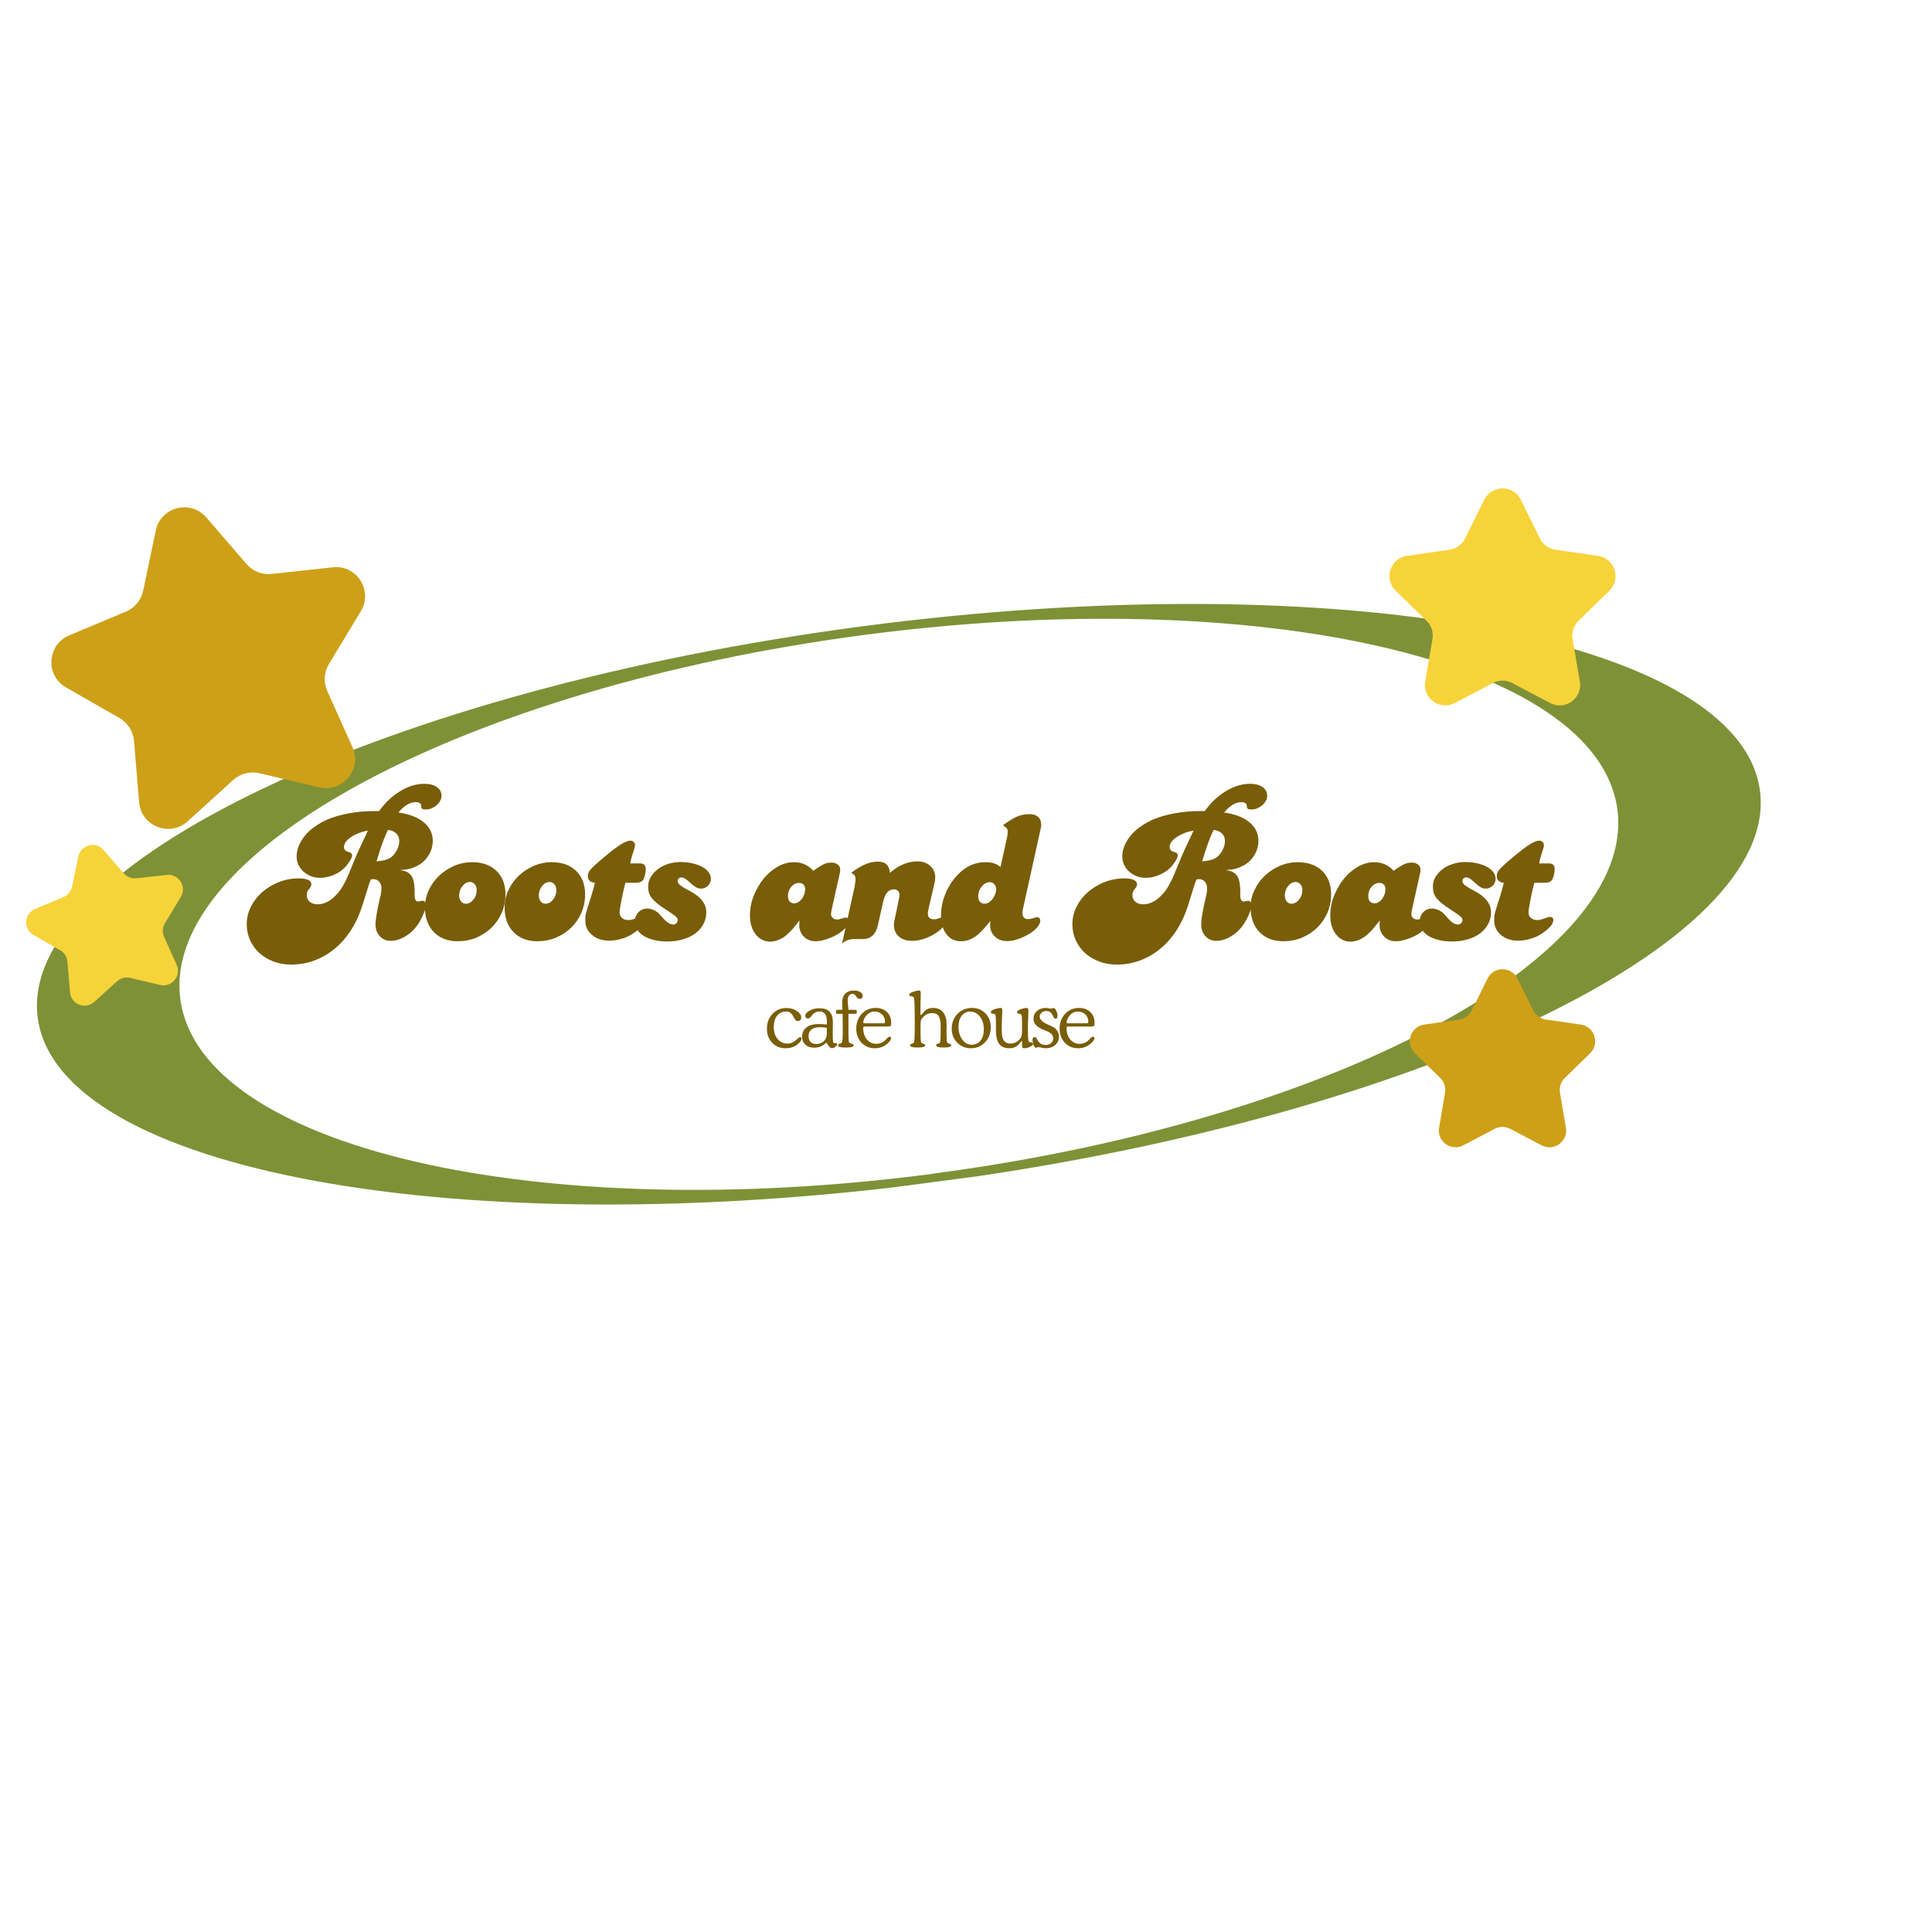 <svg version="1.0" preserveAspectRatio="xMidYMid meet" height="500" viewBox="0 0 375 375" zoomAndPan="magnify" width="500" xmlns:xlink="http://www.w3.org/1999/xlink" xmlns="http://www.w3.org/2000/svg"><defs><g></g><clipPath id="b063f4b9a0"><path clip-rule="nonzero" d="M 7 117 L 342 117 L 342 234 L 7 234 Z M 7 117"></path></clipPath><clipPath id="33472224bb"><path clip-rule="nonzero" d="M 0.02 143.641 L 334.621 99.512 L 348.844 207.328 L 14.238 251.457 Z M 0.02 143.641"></path></clipPath><clipPath id="94533d4eb6"><path clip-rule="nonzero" d="M 0.02 143.641 L 334.621 99.512 L 348.844 207.328 L 14.238 251.457 Z M 0.02 143.641"></path></clipPath><clipPath id="f050b6beca"><path clip-rule="nonzero" d="M 9 98 L 71 98 L 71 161 L 9 161 Z M 9 98"></path></clipPath><clipPath id="1b295e06d4"><path clip-rule="nonzero" d="M 2.223 105.82 L 65.629 89.445 L 81.098 149.328 L 17.691 165.703 Z M 2.223 105.82"></path></clipPath><clipPath id="89158db3d2"><path clip-rule="nonzero" d="M 2.223 105.82 L 65.629 89.445 L 81.098 149.328 L 17.691 165.703 Z M 2.223 105.82"></path></clipPath><clipPath id="a609aa5681"><path clip-rule="nonzero" d="M 5 164 L 36 164 L 36 196 L 5 196 Z M 5 164"></path></clipPath><clipPath id="0ae4e19dc0"><path clip-rule="nonzero" d="M 1.207 167.684 L 32.91 159.496 L 40.645 189.438 L 8.941 197.625 Z M 1.207 167.684"></path></clipPath><clipPath id="dd08ac1c58"><path clip-rule="nonzero" d="M 1.207 167.684 L 32.91 159.496 L 40.645 189.438 L 8.941 197.625 Z M 1.207 167.684"></path></clipPath><clipPath id="d918d809a4"><path clip-rule="nonzero" d="M 269 94.031 L 314 94.031 L 314 137 L 269 137 Z M 269 94.031"></path></clipPath></defs><rect fill-opacity="1" height="450" y="-37.5" fill="#ffffff" width="450" x="-37.5"></rect><rect fill-opacity="1" height="450" y="-37.5" fill="#ffffff" width="450" x="-37.5"></rect><g clip-path="url(#b063f4b9a0)"><g clip-path="url(#33472224bb)"><g clip-path="url(#94533d4eb6)"><path fill-rule="nonzero" fill-opacity="1" d="M 167.352 121.57 C 75.043 133.746 3.402 167.785 7.328 197.559 C 11.258 227.328 89.273 241.629 181.582 229.453 C 273.891 217.277 345.531 183.238 341.605 153.469 C 337.68 123.695 259.664 109.398 167.352 121.57 Z M 181.363 227.797 C 104.336 237.957 38.809 222.789 35.004 193.938 C 31.199 165.09 90.551 133.418 167.574 123.262 C 244.602 113.102 310.129 128.27 313.934 157.117 C 317.738 185.965 258.383 217.605 181.359 227.766 Z M 181.363 227.797" fill="#7f9136"></path></g></g></g><path stroke-miterlimit="4" stroke-opacity="1" stroke-width="3.7" stroke="#ffffff" d="M 72.558 12.373 C 74.034 10.305 75.77 8.659 77.759 7.45 C 79.748 6.227 81.767 5.615 83.806 5.615 C 85.049 5.615 86.059 5.889 86.83 6.436 C 87.605 6.973 87.998 7.689 87.998 8.579 C 87.998 9.007 87.879 9.43 87.645 9.847 C 87.421 10.255 87.123 10.613 86.755 10.926 C 86.392 11.24 85.984 11.498 85.527 11.697 C 85.069 11.891 84.592 11.991 84.095 11.991 C 83.637 11.991 83.334 11.926 83.18 11.797 C 83.035 11.657 82.946 11.344 82.916 10.847 C 82.916 10.683 82.792 10.533 82.538 10.384 C 82.299 10.235 82.016 10.156 81.688 10.156 C 80.166 10.156 78.719 11.011 77.336 12.722 C 80.037 13.114 82.125 13.925 83.602 15.143 C 85.084 16.357 85.83 17.883 85.83 19.733 C 85.83 20.976 85.497 22.145 84.84 23.239 C 84.184 24.323 83.294 25.179 82.18 25.8 C 81.519 26.163 80.887 26.427 80.275 26.596 C 79.664 26.76 78.803 26.884 77.685 26.984 C 78.411 27.048 79.017 27.202 79.505 27.451 C 80.002 27.7 80.39 28.073 80.663 28.56 C 80.942 29.052 81.131 29.694 81.225 30.49 C 81.33 31.275 81.369 32.24 81.335 33.389 C 81.335 33.791 81.414 34.115 81.578 34.363 C 81.747 34.607 81.961 34.726 82.23 34.726 C 82.289 34.726 82.458 34.697 82.722 34.632 C 83.05 34.567 83.249 34.532 83.309 34.532 C 83.538 34.532 83.727 34.642 83.891 34.861 C 84.06 35.069 84.144 35.303 84.144 35.572 C 84.144 35.994 83.985 36.611 83.672 37.427 C 83.369 38.227 82.981 39.023 82.518 39.809 C 81.698 41.191 80.628 42.31 79.311 43.17 C 77.998 44.021 76.68 44.443 75.362 44.443 C 74.313 44.443 73.433 44.06 72.727 43.29 C 72.02 42.509 71.667 41.549 71.667 40.4 C 71.667 39.177 72.025 37.024 72.751 33.931 C 72.886 33.473 72.985 33.026 73.05 32.583 C 73.115 32.136 73.144 31.777 73.144 31.524 C 73.144 30.833 72.965 30.276 72.602 29.848 C 72.244 29.415 71.767 29.197 71.17 29.197 C 70.907 29.197 70.693 29.216 70.534 29.246 C 70.469 29.415 70.394 29.599 70.305 29.798 C 70.225 29.992 70.151 30.191 70.086 30.39 C 69.822 31.211 69.564 32.031 69.315 32.862 C 69.077 33.677 68.823 34.498 68.559 35.318 C 67.833 37.655 66.889 39.754 65.715 41.614 C 64.551 43.469 63.204 45.035 61.667 46.313 C 60.145 47.596 58.46 48.586 56.61 49.277 C 54.775 49.963 52.835 50.311 50.806 50.311 C 49.255 50.311 47.813 50.053 46.48 49.54 C 45.147 49.033 43.989 48.337 43.004 47.447 C 42.014 46.562 41.239 45.507 40.677 44.289 C 40.125 43.076 39.846 41.763 39.846 40.351 C 39.846 38.834 40.189 37.382 40.881 36.004 C 41.572 34.622 42.507 33.414 43.69 32.379 C 44.879 31.34 46.251 30.524 47.808 29.923 C 49.374 29.311 51.01 29.008 52.721 29.008 C 53.71 29.008 54.471 29.132 55.008 29.381 C 55.555 29.619 55.829 29.972 55.829 30.44 C 55.829 30.664 55.789 30.853 55.71 31.007 C 55.625 31.151 55.376 31.504 54.949 32.066 C 54.78 32.329 54.695 32.692 54.695 33.15 C 54.695 33.841 54.939 34.388 55.431 34.801 C 55.928 35.209 56.57 35.413 57.356 35.413 C 59.036 35.413 60.613 34.592 62.09 32.946 C 62.458 32.548 62.791 32.14 63.079 31.718 C 63.378 31.29 63.671 30.803 63.969 30.246 C 64.268 29.684 64.581 29.018 64.909 28.247 C 65.238 27.466 65.63 26.521 66.088 25.407 C 66.416 24.577 66.7 23.905 66.933 23.383 C 67.167 22.851 67.401 22.319 67.644 21.782 C 67.893 21.235 68.181 20.613 68.51 19.927 C 68.838 19.236 69.266 18.331 69.788 17.217 C 68.967 17.346 68.206 17.55 67.5 17.829 C 66.794 18.112 66.167 18.43 65.62 18.793 C 65.083 19.156 64.656 19.549 64.342 19.972 C 64.029 20.4 63.875 20.827 63.875 21.26 C 63.875 21.886 64.268 22.299 65.054 22.488 C 65.615 22.627 65.894 22.906 65.894 23.334 C 65.894 23.557 65.794 23.866 65.596 24.249 C 65.402 24.627 65.143 25.029 64.815 25.452 C 64.059 26.506 63.044 27.337 61.776 27.948 C 60.508 28.555 59.215 28.863 57.898 28.863 C 57.112 28.863 56.376 28.719 55.685 28.441 C 54.993 28.157 54.382 27.779 53.855 27.307 C 53.333 26.825 52.92 26.263 52.626 25.621 C 52.328 24.98 52.179 24.298 52.179 23.572 C 52.179 22.692 52.358 21.817 52.721 20.947 C 53.084 20.071 53.591 19.236 54.253 18.43 C 54.909 17.62 55.715 16.879 56.669 16.203 C 57.624 15.531 58.678 14.949 59.827 14.457 C 61.374 13.801 63.134 13.288 65.103 12.925 C 67.077 12.557 69.166 12.373 71.374 12.373 Z M 71.916 24.815 C 72.831 24.711 73.537 24.592 74.025 24.467 C 74.522 24.338 74.984 24.139 75.412 23.876 C 76.004 23.448 76.506 22.851 76.914 22.08 C 77.331 21.3 77.54 20.554 77.54 19.828 C 77.54 18.246 76.62 17.307 74.77 17.008 C 74.477 17.605 74.243 18.102 74.074 18.505 C 73.915 18.898 73.751 19.306 73.582 19.733 C 73.418 20.156 73.239 20.658 73.04 21.24 C 72.846 21.807 72.602 22.588 72.304 23.572 C 72.239 23.776 72.175 23.975 72.11 24.174 C 72.045 24.368 71.981 24.582 71.916 24.815 Z M 95.537 25.009 C 98.073 25.009 100.082 25.721 101.559 27.153 C 103.036 28.58 103.772 30.509 103.772 32.946 C 103.772 34.557 103.469 36.069 102.857 37.486 C 102.255 38.899 101.42 40.127 100.356 41.171 C 99.287 42.206 98.033 43.026 96.596 43.638 C 95.169 44.239 93.627 44.543 91.981 44.543 C 89.52 44.543 87.556 43.787 86.094 42.28 C 84.632 40.758 83.901 38.72 83.901 36.159 C 83.901 34.677 84.209 33.259 84.831 31.922 C 85.457 30.569 86.302 29.386 87.372 28.366 C 88.446 27.347 89.689 26.531 91.106 25.924 C 92.519 25.313 93.995 25.009 95.537 25.009 Z M 94.995 29.898 C 94.304 29.898 93.687 30.236 93.14 30.907 C 92.603 31.574 92.335 32.339 92.335 33.195 C 92.335 33.791 92.489 34.284 92.802 34.677 C 93.115 35.069 93.503 35.268 93.961 35.268 C 94.682 35.268 95.313 34.93 95.86 34.259 C 96.407 33.583 96.681 32.802 96.681 31.907 C 96.681 31.32 96.522 30.843 96.208 30.465 C 95.895 30.087 95.492 29.898 94.995 29.898 Z M 115.22 25.009 C 117.756 25.009 119.765 25.721 121.242 27.153 C 122.719 28.58 123.455 30.509 123.455 32.946 C 123.455 34.557 123.151 36.069 122.54 37.486 C 121.938 38.899 121.102 40.127 120.033 41.171 C 118.969 42.206 117.716 43.026 116.279 43.638 C 114.847 44.239 113.31 44.543 111.664 44.543 C 109.202 44.543 107.238 43.787 105.776 42.28 C 104.314 40.758 103.583 38.72 103.583 36.159 C 103.583 34.677 103.891 33.259 104.513 31.922 C 105.14 30.569 105.985 29.386 107.054 28.366 C 108.128 27.347 109.372 26.531 110.784 25.924 C 112.201 25.313 113.678 25.009 115.22 25.009 Z M 114.678 29.898 C 113.986 29.898 113.37 30.236 112.823 30.907 C 112.286 31.574 112.012 32.339 112.012 33.195 C 112.012 33.791 112.171 34.284 112.484 34.677 C 112.798 35.069 113.181 35.268 113.638 35.268 C 114.364 35.268 114.996 34.93 115.543 34.259 C 116.09 33.583 116.363 32.802 116.363 31.907 C 116.363 31.32 116.204 30.843 115.891 30.465 C 115.578 30.087 115.175 29.898 114.678 29.898 Z M 136.971 25.308 C 137.96 25.308 138.453 25.765 138.453 26.68 C 138.453 27.212 138.378 27.749 138.224 28.296 C 138.08 28.834 137.911 29.236 137.717 29.5 C 137.359 29.893 136.797 30.092 136.046 30.092 L 133.42 30.092 C 133.226 30.907 133.037 31.708 132.853 32.489 C 132.674 33.259 132.525 33.97 132.406 34.632 C 132.296 35.288 132.197 35.855 132.117 36.328 C 132.038 36.8 131.998 37.138 131.998 37.342 C 131.998 37.969 132.192 38.451 132.59 38.799 C 132.983 39.142 133.525 39.316 134.211 39.316 C 134.479 39.316 134.753 39.277 135.046 39.197 C 135.34 39.107 135.723 38.983 136.19 38.819 C 136.613 38.62 136.991 38.521 137.319 38.521 C 137.851 38.521 138.115 38.799 138.115 39.361 C 138.115 40.216 137.274 41.236 135.598 42.424 C 134.738 43.051 133.758 43.533 132.659 43.881 C 131.56 44.224 130.481 44.399 129.432 44.399 C 127.721 44.399 126.304 43.926 125.18 42.986 C 124.066 42.051 123.504 40.873 123.504 39.461 C 123.504 39.132 123.514 38.829 123.529 38.555 C 123.549 38.277 123.604 37.939 123.698 37.546 C 123.803 37.143 123.952 36.631 124.146 36.014 C 124.345 35.388 124.608 34.552 124.941 33.498 C 125.205 32.673 125.394 32.046 125.503 31.618 C 125.618 31.196 125.742 30.683 125.881 30.092 C 124.723 29.962 124.146 29.42 124.146 28.466 C 124.146 28.167 124.191 27.884 124.29 27.62 C 124.394 27.357 124.593 27.053 124.892 26.705 C 125.19 26.362 125.613 25.944 126.17 25.452 C 126.732 24.955 127.473 24.328 128.398 23.572 C 130.034 22.195 131.346 21.2 132.336 20.599 C 133.321 19.992 134.096 19.684 134.658 19.684 C 134.987 19.684 135.255 19.793 135.464 20.012 C 135.683 20.221 135.792 20.489 135.792 20.817 C 135.792 20.882 135.792 20.947 135.792 21.011 C 135.792 21.071 135.767 21.19 135.718 21.359 C 135.673 21.518 135.593 21.762 135.489 22.095 C 135.394 22.424 135.25 22.886 135.056 23.478 C 134.887 24.04 134.788 24.413 134.753 24.597 C 134.723 24.776 134.673 25.009 134.609 25.308 Z M 146.986 24.96 C 148.07 24.96 149.075 25.069 150 25.283 C 150.92 25.492 151.72 25.78 152.397 26.138 C 153.068 26.501 153.595 26.939 153.973 27.451 C 154.351 27.958 154.54 28.51 154.54 29.102 C 154.54 29.758 154.296 30.33 153.819 30.813 C 153.341 31.285 152.774 31.524 152.118 31.524 C 151.661 31.524 151.233 31.405 150.83 31.176 C 150.437 30.942 149.91 30.529 149.254 29.947 C 148.463 29.152 147.812 28.754 147.289 28.754 C 147.026 28.754 146.797 28.839 146.613 29.008 C 146.439 29.167 146.35 29.366 146.35 29.594 C 146.35 29.798 146.379 29.967 146.444 30.112 C 146.509 30.261 146.648 30.425 146.857 30.609 C 147.071 30.783 147.394 31.007 147.817 31.27 C 148.254 31.534 148.846 31.862 149.602 32.26 C 152.138 33.672 153.406 35.363 153.406 37.342 C 153.406 38.426 153.167 39.411 152.685 40.301 C 152.213 41.186 151.546 41.947 150.686 42.588 C 149.836 43.235 148.816 43.727 147.628 44.07 C 146.444 44.418 145.131 44.592 143.689 44.592 C 142.501 44.592 141.421 44.463 140.447 44.215 C 139.487 43.976 138.652 43.643 137.955 43.215 C 137.264 42.782 136.732 42.265 136.354 41.663 C 135.976 41.052 135.787 40.366 135.787 39.605 C 135.787 38.72 136.076 37.974 136.653 37.362 C 137.234 36.755 137.945 36.447 138.801 36.447 C 139.721 36.447 140.626 36.795 141.506 37.486 C 141.581 37.556 141.735 37.725 141.978 37.989 C 142.227 38.247 142.55 38.605 142.943 39.063 C 143.769 39.953 144.544 40.4 145.265 40.4 C 145.564 40.4 145.817 40.296 146.026 40.087 C 146.24 39.868 146.35 39.61 146.35 39.316 C 146.35 39.147 146.315 38.998 146.24 38.869 C 146.176 38.739 146.046 38.59 145.842 38.411 C 145.653 38.227 145.365 38.003 144.987 37.735 C 144.609 37.471 144.112 37.143 143.485 36.75 C 142.6 36.188 141.879 35.676 141.317 35.219 C 140.755 34.761 140.298 34.319 139.954 33.896 C 139.611 33.463 139.373 33.016 139.243 32.558 C 139.114 32.091 139.049 31.569 139.049 30.982 C 139.049 30.156 139.263 29.381 139.691 28.655 C 140.114 27.933 140.681 27.302 141.387 26.765 C 142.093 26.218 142.933 25.78 143.903 25.452 C 144.878 25.124 145.902 24.96 146.986 24.96 Z M 184.526 36.114 C 184.332 36.964 184.238 37.536 184.238 37.834 C 184.238 38.197 184.372 38.506 184.645 38.774 C 184.924 39.038 185.282 39.172 185.715 39.172 C 186.078 39.172 186.406 39.102 186.694 38.968 C 187.38 38.774 187.763 38.675 187.838 38.675 C 188.062 38.675 188.256 38.759 188.415 38.928 C 188.584 39.093 188.668 39.301 188.668 39.555 C 188.668 40.087 188.395 40.639 187.848 41.216 C 187.311 41.788 186.63 42.32 185.799 42.822 C 184.984 43.309 184.088 43.717 183.114 44.05 C 182.154 44.379 181.239 44.543 180.384 44.543 C 179.235 44.543 178.28 44.165 177.514 43.409 C 176.758 42.653 176.386 41.698 176.386 40.545 C 176.386 40.38 176.386 40.216 176.386 40.037 C 176.386 39.853 176.4 39.645 176.43 39.411 C 176.008 39.943 175.659 40.371 175.396 40.699 C 175.137 41.027 174.909 41.31 174.71 41.544 C 174.516 41.768 174.327 41.967 174.143 42.131 C 173.969 42.295 173.78 42.469 173.576 42.663 C 172.949 43.29 172.238 43.777 171.447 44.12 C 170.657 44.463 169.921 44.637 169.23 44.637 C 167.753 44.637 166.544 44.031 165.604 42.822 C 164.674 41.599 164.207 40.037 164.207 38.133 C 164.207 36.487 164.515 34.881 165.137 33.304 C 165.759 31.723 166.574 30.315 167.579 29.077 C 168.583 27.844 169.737 26.854 171.035 26.113 C 172.338 25.377 173.675 25.009 175.058 25.009 C 176.992 25.009 178.588 25.716 179.842 27.128 C 180.433 26.7 180.946 26.357 181.368 26.094 C 181.796 25.825 182.174 25.621 182.502 25.477 C 182.83 25.333 183.134 25.238 183.417 25.188 C 183.696 25.134 184.004 25.104 184.332 25.104 C 184.989 25.104 185.526 25.278 185.933 25.621 C 186.341 25.969 186.53 26.407 186.5 26.934 C 186.5 27.262 186.451 27.59 186.356 27.924 Z M 176.286 30.136 C 175.565 30.136 174.928 30.46 174.386 31.101 C 173.844 31.743 173.576 32.474 173.576 33.294 C 173.576 34.547 174.118 35.174 175.202 35.174 C 175.53 35.174 175.853 35.074 176.167 34.885 C 176.48 34.682 176.758 34.418 176.997 34.09 C 177.246 33.757 177.445 33.389 177.589 32.981 C 177.738 32.563 177.818 32.126 177.818 31.668 C 177.818 30.649 177.306 30.136 176.286 30.136 Z M 190.056 31.076 C 190.121 30.619 190.175 30.251 190.225 29.967 C 190.275 29.689 190.3 29.43 190.3 29.197 C 190.3 28.804 190.22 28.505 190.071 28.296 C 189.922 28.078 189.638 27.854 189.215 27.62 C 190.464 26.665 191.617 25.969 192.672 25.527 C 193.721 25.084 194.775 24.865 195.824 24.865 C 197.664 24.865 198.649 25.78 198.788 27.62 C 200.956 25.75 203.209 24.815 205.546 24.815 C 206.859 24.815 207.928 25.183 208.749 25.924 C 209.564 26.66 209.977 27.62 209.977 28.799 C 209.977 29.003 209.962 29.226 209.927 29.475 C 209.898 29.719 209.848 29.967 209.783 30.236 L 208.351 36.402 C 208.286 36.666 208.237 36.914 208.207 37.148 C 208.172 37.372 208.157 37.551 208.157 37.69 C 208.157 38.635 208.649 39.112 209.639 39.112 C 209.733 39.112 209.823 39.112 209.902 39.112 C 209.982 39.112 210.082 39.093 210.191 39.063 C 210.315 39.028 210.479 38.983 210.688 38.918 C 210.902 38.854 211.21 38.759 211.613 38.63 L 211.757 38.63 C 212.28 38.63 212.543 38.923 212.543 39.51 C 212.543 40.037 212.275 40.589 211.747 41.171 C 211.225 41.738 210.564 42.275 209.758 42.772 C 208.958 43.26 208.068 43.663 207.098 43.976 C 206.128 44.289 205.193 44.443 204.303 44.443 C 202.891 44.443 201.777 44.085 200.966 43.359 C 200.166 42.638 199.763 41.654 199.763 40.4 C 199.763 40.072 199.818 39.724 199.922 39.361 L 201.006 34.135 C 201.101 33.742 201.15 33.364 201.15 33.006 C 201.15 32.643 201.026 32.339 200.777 32.091 C 200.534 31.842 200.195 31.718 199.763 31.718 C 198.455 31.718 197.57 32.737 197.102 34.776 L 195.775 40.699 C 195.546 41.753 195.108 42.569 194.462 43.145 C 193.82 43.717 193.074 44.001 192.224 44.001 L 190.15 44.001 C 189.429 44.001 188.838 44.08 188.37 44.239 C 187.913 44.408 187.44 44.707 186.948 45.135 Z M 227.685 19.032 C 227.755 18.778 227.81 18.525 227.84 18.276 C 227.874 18.028 227.889 17.804 227.889 17.615 C 227.889 17.177 227.815 16.859 227.661 16.65 C 227.516 16.431 227.193 16.178 226.696 15.879 C 228.118 14.825 229.297 14.104 230.226 13.711 C 231.166 13.318 232.161 13.119 233.21 13.119 C 234.17 13.119 234.901 13.353 235.403 13.821 C 235.92 14.278 236.174 14.929 236.174 15.78 C 236.174 15.909 236.169 16.033 236.149 16.158 C 236.134 16.267 236.109 16.406 236.08 16.575 L 231.733 36.208 C 231.669 36.472 231.619 36.72 231.589 36.954 C 231.554 37.178 231.539 37.372 231.539 37.531 C 231.539 38.55 232.017 39.063 232.972 39.063 C 233.23 39.063 233.538 39.013 233.901 38.918 C 234.627 38.685 235.045 38.57 235.14 38.57 C 235.373 38.57 235.562 38.655 235.707 38.819 C 235.851 38.983 235.92 39.197 235.92 39.461 C 235.92 39.988 235.657 40.55 235.13 41.146 C 234.608 41.733 233.936 42.275 233.116 42.772 C 232.295 43.26 231.41 43.673 230.455 44.001 C 229.5 44.329 228.576 44.493 227.685 44.493 C 226.502 44.493 225.517 44.125 224.722 43.384 C 223.936 42.648 223.543 41.733 223.543 40.639 C 223.543 40.445 223.543 40.271 223.543 40.112 C 223.543 39.943 223.558 39.739 223.588 39.51 C 222.21 41.32 220.967 42.613 219.868 43.384 C 218.769 44.155 217.591 44.543 216.337 44.543 C 214.831 44.543 213.632 43.961 212.737 42.797 C 211.857 41.624 211.414 40.047 211.414 38.073 C 211.414 36.502 211.708 34.905 212.294 33.294 C 212.886 31.678 213.727 30.216 214.811 28.908 C 216.954 26.307 219.485 25.009 222.409 25.009 C 223.269 25.009 223.966 25.099 224.503 25.283 C 225.05 25.462 225.587 25.76 226.109 26.188 Z M 223.444 29.947 C 222.722 29.947 222.066 30.301 221.469 31.007 C 220.883 31.713 220.589 32.508 220.589 33.389 C 220.589 33.951 220.728 34.403 221.002 34.751 C 221.28 35.094 221.673 35.268 222.17 35.268 C 222.529 35.268 222.882 35.164 223.23 34.955 C 223.573 34.736 223.876 34.458 224.13 34.115 C 224.398 33.767 224.607 33.384 224.771 32.956 C 224.94 32.523 225.025 32.076 225.025 31.618 C 225.025 31.161 224.876 30.768 224.577 30.44 C 224.279 30.112 223.901 29.947 223.444 29.947 Z M 276.573 12.373 C 278.05 10.305 279.786 8.659 281.78 7.45 C 283.769 6.227 285.783 5.615 287.822 5.615 C 289.07 5.615 290.075 5.889 290.845 6.436 C 291.626 6.973 292.014 7.689 292.014 8.579 C 292.014 9.007 291.9 9.43 291.666 9.847 C 291.442 10.255 291.144 10.613 290.776 10.926 C 290.413 11.24 290.005 11.498 289.548 11.697 C 289.09 11.891 288.613 11.991 288.11 11.991 C 287.653 11.991 287.35 11.926 287.195 11.797 C 287.051 11.657 286.967 11.344 286.932 10.847 C 286.932 10.683 286.807 10.533 286.559 10.384 C 286.32 10.235 286.032 10.156 285.704 10.156 C 284.187 10.156 282.74 11.011 281.357 12.722 C 284.053 13.114 286.141 13.925 287.618 15.143 C 289.105 16.357 289.846 17.883 289.846 19.733 C 289.846 20.976 289.518 22.145 288.861 23.239 C 288.2 24.323 287.315 25.179 286.196 25.8 C 285.539 26.163 284.903 26.427 284.296 26.596 C 283.685 26.76 282.819 26.884 281.705 26.984 C 282.426 27.048 283.033 27.202 283.525 27.451 C 284.023 27.7 284.406 28.073 284.679 28.56 C 284.963 29.052 285.152 29.694 285.246 30.49 C 285.35 31.275 285.385 32.24 285.355 33.389 C 285.355 33.791 285.435 34.115 285.594 34.363 C 285.763 34.607 285.982 34.726 286.246 34.726 C 286.31 34.726 286.474 34.697 286.738 34.632 C 287.071 34.567 287.265 34.532 287.33 34.532 C 287.553 34.532 287.747 34.642 287.906 34.861 C 288.076 35.069 288.16 35.303 288.16 35.572 C 288.16 35.994 288.006 36.611 287.693 37.427 C 287.384 38.227 287.001 39.023 286.534 39.809 C 285.718 41.191 284.649 42.31 283.331 43.17 C 282.014 44.021 280.696 44.443 279.383 44.443 C 278.329 44.443 277.449 44.06 276.742 43.29 C 276.036 42.509 275.683 41.549 275.683 40.4 C 275.683 39.177 276.046 37.024 276.767 33.931 C 276.907 33.473 277.006 33.026 277.071 32.583 C 277.135 32.136 277.165 31.777 277.165 31.524 C 277.165 30.833 276.986 30.276 276.623 29.848 C 276.26 29.415 275.783 29.197 275.191 29.197 C 274.927 29.197 274.714 29.216 274.549 29.246 C 274.49 29.415 274.41 29.599 274.321 29.798 C 274.241 29.992 274.172 30.191 274.107 30.39 C 273.843 31.211 273.585 32.031 273.336 32.862 C 273.092 33.677 272.844 34.498 272.575 35.318 C 271.854 37.655 270.904 39.754 269.736 41.614 C 268.572 43.469 267.219 45.035 265.688 46.313 C 264.161 47.596 262.475 48.586 260.63 49.277 C 258.791 49.963 256.856 50.311 254.822 50.311 C 253.276 50.311 251.833 50.053 250.501 49.54 C 249.168 49.033 248.009 48.337 247.02 47.447 C 246.035 46.562 245.259 45.507 244.697 44.289 C 244.141 43.076 243.867 41.763 243.867 40.351 C 243.867 38.834 244.21 37.382 244.901 36.004 C 245.593 34.622 246.527 33.414 247.706 32.379 C 248.895 31.34 250.267 30.524 251.824 29.923 C 253.39 29.311 255.031 29.008 256.742 29.008 C 257.726 29.008 258.492 29.132 259.029 29.381 C 259.576 29.619 259.845 29.972 259.845 30.44 C 259.845 30.664 259.805 30.853 259.725 31.007 C 259.646 31.151 259.392 31.504 258.97 32.066 C 258.8 32.329 258.716 32.692 258.716 33.15 C 258.716 33.841 258.96 34.388 259.447 34.801 C 259.949 35.209 260.591 35.413 261.376 35.413 C 263.052 35.413 264.634 34.592 266.111 32.946 C 266.479 32.548 266.807 32.14 267.095 31.718 C 267.394 31.29 267.692 30.803 267.99 30.246 C 268.284 29.684 268.597 29.018 268.925 28.247 C 269.258 27.466 269.651 26.521 270.109 25.407 C 270.437 24.577 270.72 23.905 270.949 23.383 C 271.183 22.851 271.422 22.319 271.66 21.782 C 271.909 21.235 272.197 20.613 272.53 19.927 C 272.859 19.236 273.281 18.331 273.804 17.217 C 272.988 17.346 272.222 17.55 271.516 17.829 C 270.81 18.112 270.183 18.43 269.636 18.793 C 269.099 19.156 268.677 19.549 268.363 19.972 C 268.05 20.4 267.891 20.827 267.891 21.26 C 267.891 21.886 268.284 22.299 269.074 22.488 C 269.636 22.627 269.915 22.906 269.915 23.334 C 269.915 23.557 269.815 23.866 269.616 24.249 C 269.422 24.627 269.159 25.029 268.831 25.452 C 268.075 26.506 267.065 27.337 265.797 27.948 C 264.529 28.555 263.236 28.863 261.918 28.863 C 261.133 28.863 260.392 28.719 259.701 28.441 C 259.009 28.157 258.403 27.779 257.871 27.307 C 257.348 26.825 256.941 26.263 256.642 25.621 C 256.344 24.98 256.2 24.298 256.2 23.572 C 256.2 22.692 256.379 21.817 256.742 20.947 C 257.1 20.071 257.612 19.236 258.268 18.43 C 258.93 17.62 259.735 16.879 260.69 16.203 C 261.645 15.531 262.699 14.949 263.843 14.457 C 265.394 13.801 267.155 13.288 269.119 12.925 C 271.093 12.557 273.187 12.373 275.395 12.373 Z M 275.937 24.815 C 276.852 24.711 277.553 24.592 278.045 24.467 C 278.543 24.338 279.005 24.139 279.428 23.876 C 280.025 23.448 280.527 22.851 280.935 22.08 C 281.352 21.3 281.561 20.554 281.561 19.828 C 281.561 18.246 280.636 17.307 278.791 17.008 C 278.493 17.605 278.259 18.102 278.095 18.505 C 277.931 18.898 277.767 19.306 277.598 19.733 C 277.439 20.156 277.26 20.658 277.056 21.24 C 276.862 21.807 276.618 22.588 276.32 23.572 C 276.26 23.776 276.195 23.975 276.131 24.174 C 276.066 24.368 276.002 24.582 275.937 24.815 Z M 299.553 25.009 C 302.094 25.009 304.098 25.721 305.575 27.153 C 307.052 28.58 307.793 30.509 307.793 32.946 C 307.793 34.557 307.49 36.069 306.878 37.486 C 306.276 38.899 305.441 40.127 304.372 41.171 C 303.302 42.206 302.054 43.026 300.617 43.638 C 299.185 44.239 297.648 44.543 296.002 44.543 C 293.536 44.543 291.576 43.787 290.114 42.28 C 288.652 40.758 287.921 38.72 287.921 36.159 C 287.921 34.677 288.23 33.259 288.846 31.922 C 289.473 30.569 290.323 29.386 291.387 28.366 C 292.467 27.347 293.71 26.531 295.122 25.924 C 296.534 25.313 298.011 25.009 299.553 25.009 Z M 299.011 29.898 C 298.325 29.898 297.703 30.236 297.156 30.907 C 296.619 31.574 296.35 32.339 296.35 33.195 C 296.35 33.791 296.51 34.284 296.823 34.677 C 297.136 35.069 297.519 35.268 297.977 35.268 C 298.698 35.268 299.334 34.93 299.881 34.259 C 300.428 33.583 300.697 32.802 300.697 31.907 C 300.697 31.32 300.542 30.843 300.229 30.465 C 299.916 30.087 299.513 29.898 299.011 29.898 Z M 327.918 36.114 C 327.729 36.964 327.63 37.536 327.63 37.834 C 327.63 38.197 327.769 38.506 328.042 38.774 C 328.321 39.038 328.679 39.172 329.111 39.172 C 329.474 39.172 329.798 39.102 330.086 38.968 C 330.777 38.774 331.16 38.675 331.23 38.675 C 331.459 38.675 331.648 38.759 331.812 38.928 C 331.981 39.093 332.065 39.301 332.065 39.555 C 332.065 40.087 331.792 40.639 331.245 41.216 C 330.708 41.788 330.022 42.32 329.196 42.822 C 328.375 43.309 327.48 43.717 326.511 44.05 C 325.546 44.379 324.636 44.543 323.776 44.543 C 322.627 44.543 321.672 44.165 320.911 43.409 C 320.155 42.653 319.777 41.698 319.777 40.545 C 319.777 40.38 319.777 40.216 319.777 40.037 C 319.777 39.853 319.792 39.645 319.827 39.411 C 319.4 39.943 319.056 40.371 318.793 40.699 C 318.534 41.027 318.305 41.31 318.107 41.544 C 317.913 41.768 317.724 41.967 317.54 42.131 C 317.361 42.295 317.172 42.469 316.973 42.663 C 316.346 43.29 315.635 43.777 314.839 44.12 C 314.054 44.463 313.318 44.637 312.626 44.637 C 311.15 44.637 309.941 44.031 309.001 42.822 C 308.066 41.599 307.604 40.037 307.604 38.133 C 307.604 36.487 307.912 34.881 308.529 33.304 C 309.155 31.723 309.971 30.315 310.976 29.077 C 311.98 27.844 313.129 26.854 314.432 26.113 C 315.73 25.377 317.072 25.009 318.455 25.009 C 320.389 25.009 321.98 25.716 323.234 27.128 C 323.83 26.7 324.338 26.357 324.765 26.094 C 325.188 25.825 325.566 25.621 325.899 25.477 C 326.227 25.333 326.531 25.238 326.814 25.188 C 327.092 25.134 327.396 25.104 327.729 25.104 C 328.385 25.104 328.918 25.278 329.33 25.621 C 329.738 25.969 329.927 26.407 329.897 26.934 C 329.897 27.262 329.847 27.59 329.753 27.924 Z M 319.683 30.136 C 318.962 30.136 318.325 30.46 317.778 31.101 C 317.241 31.743 316.973 32.474 316.973 33.294 C 316.973 34.547 317.515 35.174 318.599 35.174 C 318.927 35.174 319.25 35.074 319.564 34.885 C 319.877 34.682 320.15 34.418 320.394 34.09 C 320.643 33.757 320.837 33.389 320.981 32.981 C 321.135 32.563 321.21 32.126 321.21 31.668 C 321.21 30.649 320.702 30.136 319.683 30.136 Z M 340.892 24.96 C 341.976 24.96 342.981 25.069 343.906 25.283 C 344.831 25.492 345.626 25.78 346.303 26.138 C 346.979 26.501 347.501 26.939 347.879 27.451 C 348.257 27.958 348.446 28.51 348.446 29.102 C 348.446 29.758 348.207 30.33 347.725 30.813 C 347.247 31.285 346.685 31.524 346.024 31.524 C 345.567 31.524 345.139 31.405 344.736 31.176 C 344.343 30.942 343.816 30.529 343.16 29.947 C 342.374 29.152 341.718 28.754 341.195 28.754 C 340.932 28.754 340.708 28.839 340.519 29.008 C 340.345 29.167 340.256 29.366 340.256 29.594 C 340.256 29.798 340.29 29.967 340.355 30.112 C 340.415 30.261 340.554 30.425 340.763 30.609 C 340.977 30.783 341.3 31.007 341.728 31.27 C 342.16 31.534 342.752 31.862 343.508 32.26 C 346.044 33.672 347.312 35.363 347.312 37.342 C 347.312 38.426 347.073 39.411 346.591 40.301 C 346.119 41.186 345.452 41.947 344.592 42.588 C 343.742 43.235 342.722 43.727 341.534 44.07 C 340.355 44.418 339.042 44.592 337.595 44.592 C 336.407 44.592 335.328 44.463 334.353 44.215 C 333.393 43.976 332.563 43.643 331.861 43.215 C 331.17 42.782 330.638 42.265 330.26 41.663 C 329.882 41.052 329.693 40.366 329.693 39.605 C 329.693 38.72 329.982 37.974 330.564 37.362 C 331.14 36.755 331.856 36.447 332.707 36.447 C 333.627 36.447 334.532 36.795 335.417 37.486 C 335.487 37.556 335.646 37.725 335.884 37.989 C 336.133 38.247 336.456 38.605 336.849 39.063 C 337.675 39.953 338.45 40.4 339.172 40.4 C 339.47 40.4 339.724 40.296 339.932 40.087 C 340.146 39.868 340.256 39.61 340.256 39.316 C 340.256 39.147 340.221 38.998 340.146 38.869 C 340.082 38.739 339.952 38.59 339.748 38.411 C 339.559 38.227 339.271 38.003 338.893 37.735 C 338.52 37.471 338.018 37.143 337.391 36.75 C 336.506 36.188 335.785 35.676 335.223 35.219 C 334.661 34.761 334.209 34.319 333.861 33.896 C 333.517 33.463 333.279 33.016 333.149 32.558 C 333.02 32.091 332.96 31.569 332.96 30.982 C 332.96 30.156 333.169 29.381 333.597 28.655 C 334.02 27.933 334.587 27.302 335.293 26.765 C 335.999 26.218 336.839 25.78 337.814 25.452 C 338.784 25.124 339.813 24.96 340.892 24.96 Z M 361.559 25.308 C 362.549 25.308 363.041 25.765 363.041 26.68 C 363.041 27.212 362.967 27.749 362.812 28.296 C 362.668 28.834 362.499 29.236 362.305 29.5 C 361.947 29.893 361.385 30.092 360.634 30.092 L 358.009 30.092 C 357.815 30.907 357.626 31.708 357.442 32.489 C 357.263 33.259 357.114 33.97 356.994 34.632 C 356.885 35.288 356.785 35.855 356.706 36.328 C 356.626 36.8 356.586 37.138 356.586 37.342 C 356.586 37.969 356.78 38.451 357.173 38.799 C 357.571 39.142 358.113 39.316 358.799 39.316 C 359.068 39.316 359.341 39.277 359.635 39.197 C 359.928 39.107 360.311 38.983 360.779 38.819 C 361.201 38.62 361.579 38.521 361.907 38.521 C 362.439 38.521 362.703 38.799 362.703 39.361 C 362.703 40.216 361.863 41.236 360.187 42.424 C 359.326 43.051 358.347 43.533 357.248 43.881 C 356.149 44.224 355.07 44.399 354.02 44.399 C 352.31 44.399 350.893 43.926 349.769 42.986 C 348.655 42.051 348.093 40.873 348.093 39.461 C 348.093 39.132 348.103 38.829 348.118 38.555 C 348.133 38.277 348.192 37.939 348.287 37.546 C 348.391 37.143 348.54 36.631 348.734 36.014 C 348.933 35.388 349.197 34.552 349.53 33.498 C 349.794 32.673 349.982 32.046 350.092 31.618 C 350.206 31.196 350.331 30.683 350.47 30.092 C 349.311 29.962 348.734 29.42 348.734 28.466 C 348.734 28.167 348.779 27.884 348.879 27.62 C 348.983 27.357 349.182 27.053 349.48 26.705 C 349.779 26.362 350.201 25.944 350.758 25.452 C 351.32 24.955 352.061 24.328 352.986 23.572 C 354.622 22.195 355.935 21.2 356.925 20.599 C 357.909 19.992 358.685 19.684 359.247 19.684 C 359.575 19.684 359.844 19.793 360.052 20.012 C 360.271 20.221 360.381 20.489 360.381 20.817 C 360.381 20.882 360.381 20.947 360.381 21.011 C 360.381 21.071 360.356 21.19 360.306 21.359 C 360.256 21.518 360.182 21.762 360.077 22.095 C 359.983 22.424 359.839 22.886 359.645 23.478 C 359.476 24.04 359.376 24.413 359.341 24.597 C 359.312 24.776 359.262 25.009 359.197 25.308 Z M 361.559 25.308" stroke-linejoin="miter" fill="none" transform="matrix(0.786, 0, 0, 0.786, 16.587, 147.71)" stroke-linecap="butt"></path><g fill-opacity="1" fill="#795d08"><g transform="translate(47.811, 182.273)"><g><path d="M 25.766 -24.844 C 26.93 -26.469 28.297 -27.754 29.859 -28.703 C 31.422 -29.66 33.004 -30.141 34.609 -30.141 C 35.586 -30.141 36.379 -29.926 36.984 -29.5 C 37.586 -29.082 37.891 -28.523 37.891 -27.828 C 37.891 -27.484 37.801 -27.148 37.625 -26.828 C 37.445 -26.504 37.211 -26.219 36.922 -25.969 C 36.641 -25.727 36.316 -25.531 35.953 -25.375 C 35.598 -25.227 35.227 -25.156 34.844 -25.156 C 34.477 -25.156 34.234 -25.203 34.109 -25.297 C 33.992 -25.398 33.926 -25.648 33.906 -26.047 C 33.906 -26.172 33.805 -26.289 33.609 -26.406 C 33.422 -26.52 33.195 -26.578 32.938 -26.578 C 31.75 -26.578 30.613 -25.906 29.531 -24.562 C 31.645 -24.258 33.281 -23.629 34.438 -22.672 C 35.602 -21.711 36.188 -20.508 36.188 -19.062 C 36.188 -18.082 35.926 -17.164 35.406 -16.312 C 34.895 -15.457 34.203 -14.785 33.328 -14.297 C 32.805 -14.016 32.305 -13.805 31.828 -13.672 C 31.348 -13.547 30.672 -13.445 29.797 -13.375 C 30.367 -13.32 30.848 -13.195 31.234 -13 C 31.617 -12.801 31.922 -12.508 32.141 -12.125 C 32.359 -11.738 32.504 -11.234 32.578 -10.609 C 32.66 -9.992 32.691 -9.234 32.672 -8.328 C 32.672 -8.016 32.734 -7.758 32.859 -7.562 C 32.984 -7.375 33.148 -7.281 33.359 -7.281 C 33.41 -7.281 33.539 -7.305 33.75 -7.359 C 34.008 -7.41 34.164 -7.438 34.219 -7.438 C 34.395 -7.438 34.547 -7.352 34.672 -7.188 C 34.805 -7.02 34.875 -6.832 34.875 -6.625 C 34.875 -6.289 34.75 -5.805 34.5 -5.172 C 34.258 -4.535 33.957 -3.91 33.594 -3.297 C 32.945 -2.211 32.109 -1.332 31.078 -0.656 C 30.047 0.008 29.016 0.344 27.984 0.344 C 27.148 0.344 26.457 0.039 25.906 -0.562 C 25.352 -1.164 25.078 -1.922 25.078 -2.828 C 25.078 -3.785 25.359 -5.477 25.922 -7.906 C 26.023 -8.27 26.102 -8.625 26.156 -8.969 C 26.207 -9.32 26.234 -9.598 26.234 -9.797 C 26.234 -10.348 26.086 -10.789 25.797 -11.125 C 25.516 -11.457 25.145 -11.625 24.688 -11.625 C 24.477 -11.625 24.312 -11.613 24.188 -11.594 C 24.133 -11.457 24.07 -11.312 24 -11.156 C 23.938 -11 23.879 -10.844 23.828 -10.688 C 23.617 -10.039 23.414 -9.395 23.219 -8.75 C 23.031 -8.102 22.832 -7.457 22.625 -6.812 C 22.062 -4.977 21.32 -3.332 20.406 -1.875 C 19.488 -0.414 18.426 0.812 17.219 1.812 C 16.02 2.82 14.695 3.598 13.25 4.141 C 11.801 4.68 10.281 4.953 8.688 4.953 C 7.469 4.953 6.332 4.754 5.281 4.359 C 4.238 3.961 3.328 3.414 2.547 2.719 C 1.773 2.02 1.172 1.191 0.734 0.234 C 0.297 -0.723 0.078 -1.758 0.078 -2.875 C 0.078 -4.062 0.348 -5.195 0.891 -6.281 C 1.43 -7.363 2.164 -8.312 3.094 -9.125 C 4.031 -9.938 5.109 -10.582 6.328 -11.062 C 7.555 -11.539 8.844 -11.781 10.188 -11.781 C 10.969 -11.781 11.566 -11.68 11.984 -11.484 C 12.41 -11.297 12.625 -11.02 12.625 -10.656 C 12.625 -10.477 12.594 -10.328 12.531 -10.203 C 12.469 -10.086 12.27 -9.812 11.938 -9.375 C 11.801 -9.164 11.734 -8.883 11.734 -8.531 C 11.734 -7.988 11.926 -7.555 12.312 -7.234 C 12.707 -6.91 13.211 -6.75 13.828 -6.75 C 15.148 -6.75 16.391 -7.395 17.547 -8.688 C 17.836 -8.988 18.098 -9.305 18.328 -9.641 C 18.555 -9.984 18.785 -10.375 19.016 -10.812 C 19.254 -11.25 19.504 -11.77 19.766 -12.375 C 20.023 -12.988 20.332 -13.734 20.688 -14.609 C 20.945 -15.254 21.164 -15.781 21.344 -16.188 C 21.531 -16.602 21.719 -17.023 21.906 -17.453 C 22.102 -17.879 22.332 -18.363 22.594 -18.906 C 22.852 -19.445 23.188 -20.16 23.594 -21.047 C 22.945 -20.941 22.348 -20.781 21.797 -20.562 C 21.242 -20.344 20.754 -20.086 20.328 -19.797 C 19.898 -19.516 19.562 -19.207 19.312 -18.875 C 19.07 -18.539 18.953 -18.203 18.953 -17.859 C 18.953 -17.367 19.258 -17.047 19.875 -16.891 C 20.312 -16.785 20.531 -16.566 20.531 -16.234 C 20.531 -16.055 20.453 -15.816 20.297 -15.516 C 20.148 -15.223 19.945 -14.906 19.688 -14.562 C 19.094 -13.738 18.297 -13.086 17.297 -12.609 C 16.305 -12.129 15.297 -11.891 14.266 -11.891 C 13.641 -11.891 13.055 -12 12.516 -12.219 C 11.973 -12.445 11.492 -12.742 11.078 -13.109 C 10.672 -13.484 10.348 -13.922 10.109 -14.422 C 9.879 -14.93 9.766 -15.473 9.766 -16.047 C 9.766 -16.742 9.906 -17.43 10.188 -18.109 C 10.477 -18.797 10.879 -19.457 11.391 -20.094 C 11.91 -20.727 12.547 -21.305 13.297 -21.828 C 14.047 -22.359 14.867 -22.82 15.766 -23.219 C 16.984 -23.727 18.367 -24.125 19.922 -24.406 C 21.473 -24.695 23.113 -24.844 24.844 -24.844 Z M 25.266 -15.078 C 25.984 -15.148 26.535 -15.238 26.922 -15.344 C 27.316 -15.445 27.68 -15.602 28.016 -15.812 C 28.484 -16.145 28.879 -16.613 29.203 -17.219 C 29.523 -17.832 29.688 -18.422 29.688 -18.984 C 29.688 -20.223 28.961 -20.961 27.516 -21.203 C 27.273 -20.734 27.094 -20.344 26.969 -20.031 C 26.844 -19.719 26.711 -19.395 26.578 -19.062 C 26.453 -18.727 26.312 -18.332 26.156 -17.875 C 26 -17.426 25.805 -16.816 25.578 -16.047 C 25.523 -15.891 25.473 -15.734 25.422 -15.578 C 25.367 -15.422 25.316 -15.254 25.266 -15.078 Z M 25.266 -15.078"></path></g></g></g><g fill-opacity="1" fill="#795d08"><g transform="translate(81.406, 182.273)"><g><path d="M 10.234 -14.922 C 12.223 -14.922 13.797 -14.359 14.953 -13.234 C 16.117 -12.109 16.703 -10.594 16.703 -8.688 C 16.703 -7.414 16.461 -6.223 15.984 -5.109 C 15.504 -4.004 14.844 -3.039 14 -2.219 C 13.164 -1.406 12.188 -0.758 11.062 -0.281 C 9.938 0.188 8.727 0.422 7.438 0.422 C 5.5 0.422 3.953 -0.172 2.797 -1.359 C 1.648 -2.547 1.078 -4.145 1.078 -6.156 C 1.078 -7.32 1.32 -8.43 1.812 -9.484 C 2.312 -10.547 2.977 -11.477 3.812 -12.281 C 4.656 -13.082 5.629 -13.723 6.734 -14.203 C 7.848 -14.68 9.016 -14.922 10.234 -14.922 Z M 9.797 -11.078 C 9.254 -11.078 8.77 -10.812 8.344 -10.281 C 7.926 -9.758 7.719 -9.16 7.719 -8.484 C 7.719 -8.016 7.836 -7.625 8.078 -7.312 C 8.328 -7.008 8.629 -6.859 8.984 -6.859 C 9.555 -6.859 10.055 -7.125 10.484 -7.656 C 10.91 -8.188 11.125 -8.801 11.125 -9.5 C 11.125 -9.957 11 -10.332 10.75 -10.625 C 10.508 -10.926 10.191 -11.078 9.797 -11.078 Z M 9.797 -11.078"></path></g></g></g><g fill-opacity="1" fill="#795d08"><g transform="translate(96.866, 182.273)"><g><path d="M 10.234 -14.922 C 12.223 -14.922 13.797 -14.359 14.953 -13.234 C 16.117 -12.109 16.703 -10.594 16.703 -8.688 C 16.703 -7.414 16.461 -6.223 15.984 -5.109 C 15.504 -4.004 14.844 -3.039 14 -2.219 C 13.164 -1.406 12.188 -0.758 11.062 -0.281 C 9.938 0.188 8.727 0.422 7.438 0.422 C 5.5 0.422 3.953 -0.172 2.797 -1.359 C 1.648 -2.547 1.078 -4.145 1.078 -6.156 C 1.078 -7.32 1.32 -8.43 1.812 -9.484 C 2.312 -10.547 2.977 -11.477 3.812 -12.281 C 4.656 -13.082 5.629 -13.723 6.734 -14.203 C 7.848 -14.68 9.016 -14.922 10.234 -14.922 Z M 9.797 -11.078 C 9.254 -11.078 8.77 -10.812 8.344 -10.281 C 7.926 -9.758 7.719 -9.16 7.719 -8.484 C 7.719 -8.016 7.836 -7.625 8.078 -7.312 C 8.328 -7.008 8.629 -6.859 8.984 -6.859 C 9.555 -6.859 10.055 -7.125 10.484 -7.656 C 10.91 -8.188 11.125 -8.801 11.125 -9.5 C 11.125 -9.957 11 -10.332 10.75 -10.625 C 10.508 -10.926 10.191 -11.078 9.797 -11.078 Z M 9.797 -11.078"></path></g></g></g><g fill-opacity="1" fill="#795d08"><g transform="translate(112.326, 182.273)"><g><path d="M 11.859 -14.688 C 12.629 -14.688 13.016 -14.32 13.016 -13.594 C 13.016 -13.188 12.957 -12.77 12.844 -12.344 C 12.727 -11.914 12.594 -11.598 12.438 -11.391 C 12.156 -11.078 11.719 -10.922 11.125 -10.922 L 9.062 -10.922 C 8.906 -10.273 8.754 -9.648 8.609 -9.047 C 8.473 -8.441 8.359 -7.879 8.266 -7.359 C 8.18 -6.848 8.102 -6.406 8.031 -6.031 C 7.969 -5.656 7.938 -5.391 7.938 -5.234 C 7.938 -4.742 8.094 -4.363 8.406 -4.094 C 8.719 -3.82 9.145 -3.688 9.688 -3.688 C 9.895 -3.688 10.113 -3.719 10.344 -3.781 C 10.57 -3.844 10.867 -3.938 11.234 -4.062 C 11.566 -4.219 11.863 -4.297 12.125 -4.297 C 12.539 -4.297 12.75 -4.078 12.75 -3.641 C 12.75 -2.973 12.086 -2.172 10.766 -1.234 C 10.098 -0.742 9.332 -0.363 8.469 -0.094 C 7.602 0.176 6.754 0.312 5.922 0.312 C 4.578 0.312 3.469 -0.055 2.594 -0.797 C 1.719 -1.535 1.281 -2.457 1.281 -3.562 C 1.281 -3.82 1.285 -4.062 1.297 -4.281 C 1.305 -4.5 1.348 -4.766 1.422 -5.078 C 1.504 -5.391 1.625 -5.789 1.781 -6.281 C 1.938 -6.77 2.145 -7.426 2.406 -8.25 C 2.613 -8.895 2.758 -9.383 2.844 -9.719 C 2.938 -10.062 3.035 -10.461 3.141 -10.922 C 2.234 -11.023 1.781 -11.453 1.781 -12.203 C 1.781 -12.441 1.816 -12.66 1.891 -12.859 C 1.973 -13.066 2.129 -13.305 2.359 -13.578 C 2.598 -13.848 2.938 -14.176 3.375 -14.562 C 3.812 -14.957 4.391 -15.453 5.109 -16.047 C 6.398 -17.129 7.43 -17.91 8.203 -18.391 C 8.984 -18.867 9.594 -19.109 10.031 -19.109 C 10.289 -19.109 10.504 -19.02 10.672 -18.844 C 10.836 -18.676 10.922 -18.469 10.922 -18.219 C 10.922 -18.164 10.922 -18.113 10.922 -18.062 C 10.922 -18.008 10.898 -17.914 10.859 -17.781 C 10.828 -17.656 10.77 -17.461 10.688 -17.203 C 10.613 -16.941 10.5 -16.582 10.344 -16.125 C 10.219 -15.688 10.141 -15.395 10.109 -15.25 C 10.086 -15.102 10.051 -14.914 10 -14.688 Z M 11.859 -14.688"></path></g></g></g><g fill-opacity="1" fill="#795d08"><g transform="translate(123.137, 182.273)"><g><path d="M 8.906 -14.953 C 9.758 -14.953 10.547 -14.867 11.266 -14.703 C 11.992 -14.535 12.625 -14.305 13.156 -14.016 C 13.688 -13.734 14.098 -13.395 14.391 -13 C 14.691 -12.602 14.844 -12.172 14.844 -11.703 C 14.844 -11.18 14.656 -10.734 14.281 -10.359 C 13.906 -9.984 13.457 -9.797 12.938 -9.797 C 12.582 -9.797 12.25 -9.883 11.938 -10.062 C 11.625 -10.25 11.207 -10.578 10.688 -11.047 C 10.07 -11.66 9.555 -11.969 9.141 -11.969 C 8.93 -11.969 8.754 -11.906 8.609 -11.781 C 8.473 -11.656 8.406 -11.5 8.406 -11.312 C 8.406 -11.156 8.43 -11.02 8.484 -10.906 C 8.535 -10.789 8.645 -10.66 8.812 -10.516 C 8.977 -10.379 9.227 -10.207 9.562 -10 C 9.906 -9.789 10.375 -9.531 10.969 -9.219 C 12.957 -8.113 13.953 -6.785 13.953 -5.234 C 13.953 -4.379 13.766 -3.602 13.391 -2.906 C 13.016 -2.207 12.488 -1.602 11.812 -1.094 C 11.145 -0.594 10.344 -0.207 9.406 0.062 C 8.477 0.332 7.445 0.469 6.312 0.469 C 5.383 0.469 4.539 0.367 3.781 0.172 C 3.02 -0.016 2.363 -0.273 1.812 -0.609 C 1.27 -0.953 0.848 -1.363 0.547 -1.844 C 0.254 -2.32 0.109 -2.859 0.109 -3.453 C 0.109 -4.148 0.332 -4.734 0.781 -5.203 C 1.238 -5.68 1.805 -5.922 2.484 -5.922 C 3.203 -5.922 3.91 -5.648 4.609 -5.109 C 4.66 -5.055 4.781 -4.926 4.969 -4.719 C 5.164 -4.52 5.422 -4.238 5.734 -3.875 C 6.379 -3.176 6.988 -2.828 7.562 -2.828 C 7.789 -2.828 7.988 -2.91 8.156 -3.078 C 8.32 -3.242 8.406 -3.445 8.406 -3.688 C 8.406 -3.812 8.379 -3.926 8.328 -4.031 C 8.273 -4.133 8.172 -4.254 8.016 -4.391 C 7.859 -4.535 7.629 -4.711 7.328 -4.922 C 7.035 -5.129 6.645 -5.391 6.156 -5.703 C 5.457 -6.141 4.891 -6.535 4.453 -6.891 C 4.016 -7.254 3.66 -7.602 3.391 -7.938 C 3.117 -8.281 2.93 -8.629 2.828 -8.984 C 2.723 -9.348 2.672 -9.766 2.672 -10.234 C 2.672 -10.879 2.836 -11.484 3.172 -12.047 C 3.516 -12.617 3.961 -13.117 4.516 -13.547 C 5.066 -13.973 5.723 -14.312 6.484 -14.562 C 7.254 -14.82 8.062 -14.953 8.906 -14.953 Z M 8.906 -14.953"></path></g></g></g><g fill-opacity="1" fill="#795d08"><g transform="translate(136.427, 182.273)"><g></g></g></g><g fill-opacity="1" fill="#795d08"><g transform="translate(144.486, 182.273)"><g><path d="M 17.047 -6.203 C 16.891 -5.523 16.812 -5.07 16.812 -4.844 C 16.812 -4.562 16.922 -4.316 17.141 -4.109 C 17.359 -3.898 17.641 -3.797 17.984 -3.797 C 18.266 -3.797 18.52 -3.848 18.75 -3.953 C 19.289 -4.109 19.586 -4.188 19.641 -4.188 C 19.828 -4.188 19.984 -4.117 20.109 -3.984 C 20.242 -3.859 20.312 -3.691 20.312 -3.484 C 20.312 -3.078 20.098 -2.645 19.672 -2.188 C 19.242 -1.738 18.707 -1.316 18.062 -0.922 C 17.414 -0.535 16.707 -0.219 15.938 0.031 C 15.176 0.289 14.461 0.422 13.797 0.422 C 12.891 0.422 12.141 0.125 11.547 -0.469 C 10.953 -1.062 10.656 -1.812 10.656 -2.719 C 10.656 -2.844 10.656 -2.973 10.656 -3.109 C 10.656 -3.254 10.664 -3.422 10.688 -3.609 C 10.352 -3.191 10.082 -2.852 9.875 -2.594 C 9.676 -2.332 9.5 -2.113 9.344 -1.938 C 9.188 -1.758 9.035 -1.602 8.891 -1.469 C 8.754 -1.344 8.609 -1.203 8.453 -1.047 C 7.961 -0.555 7.406 -0.176 6.781 0.094 C 6.156 0.363 5.57 0.5 5.031 0.5 C 3.875 0.5 2.926 0.023 2.188 -0.922 C 1.445 -1.879 1.078 -3.109 1.078 -4.609 C 1.078 -5.898 1.32 -7.164 1.812 -8.406 C 2.312 -9.645 2.953 -10.75 3.734 -11.719 C 4.523 -12.688 5.43 -13.461 6.453 -14.047 C 7.473 -14.629 8.523 -14.922 9.609 -14.922 C 11.129 -14.922 12.383 -14.363 13.375 -13.25 C 13.832 -13.582 14.227 -13.852 14.562 -14.062 C 14.906 -14.27 15.203 -14.43 15.453 -14.547 C 15.711 -14.66 15.953 -14.738 16.172 -14.781 C 16.391 -14.82 16.629 -14.844 16.891 -14.844 C 17.41 -14.844 17.832 -14.707 18.156 -14.438 C 18.477 -14.164 18.625 -13.82 18.594 -13.406 C 18.594 -13.145 18.555 -12.883 18.484 -12.625 Z M 10.578 -10.891 C 10.004 -10.891 9.504 -10.633 9.078 -10.125 C 8.66 -9.625 8.453 -9.051 8.453 -8.406 C 8.453 -7.426 8.875 -6.938 9.719 -6.938 C 9.977 -6.938 10.227 -7.016 10.469 -7.172 C 10.719 -7.328 10.941 -7.531 11.141 -7.781 C 11.336 -8.039 11.492 -8.332 11.609 -8.656 C 11.723 -8.977 11.781 -9.32 11.781 -9.688 C 11.781 -10.488 11.379 -10.891 10.578 -10.891 Z M 10.578 -10.891"></path></g></g></g><g fill-opacity="1" fill="#795d08"><g transform="translate(162.814, 182.273)"><g><path d="M 3.062 -10.156 C 3.113 -10.508 3.156 -10.797 3.188 -11.016 C 3.227 -11.242 3.25 -11.445 3.25 -11.625 C 3.25 -11.938 3.191 -12.176 3.078 -12.344 C 2.961 -12.508 2.738 -12.68 2.406 -12.859 C 3.383 -13.609 4.285 -14.156 5.109 -14.5 C 5.941 -14.852 6.77 -15.031 7.594 -15.031 C 9.039 -15.031 9.816 -14.305 9.922 -12.859 C 11.629 -14.336 13.398 -15.078 15.234 -15.078 C 16.266 -15.078 17.102 -14.785 17.75 -14.203 C 18.395 -13.617 18.719 -12.863 18.719 -11.938 C 18.719 -11.781 18.703 -11.602 18.672 -11.406 C 18.648 -11.219 18.613 -11.02 18.562 -10.812 L 17.438 -5.969 C 17.383 -5.758 17.344 -5.562 17.312 -5.375 C 17.289 -5.195 17.281 -5.055 17.281 -4.953 C 17.281 -4.211 17.664 -3.844 18.438 -3.844 C 18.52 -3.844 18.594 -3.844 18.656 -3.844 C 18.719 -3.844 18.797 -3.852 18.891 -3.875 C 18.984 -3.895 19.113 -3.93 19.281 -3.984 C 19.445 -4.035 19.688 -4.113 20 -4.219 L 20.109 -4.219 C 20.523 -4.219 20.734 -3.988 20.734 -3.531 C 20.734 -3.113 20.523 -2.676 20.109 -2.219 C 19.691 -1.77 19.164 -1.352 18.531 -0.969 C 17.906 -0.582 17.211 -0.266 16.453 -0.016 C 15.691 0.223 14.961 0.344 14.266 0.344 C 13.148 0.344 12.273 0.062 11.641 -0.5 C 11.004 -1.07 10.688 -1.848 10.688 -2.828 C 10.688 -3.086 10.727 -3.359 10.812 -3.641 L 11.656 -7.75 C 11.738 -8.062 11.781 -8.359 11.781 -8.641 C 11.781 -8.922 11.68 -9.16 11.484 -9.359 C 11.297 -9.555 11.031 -9.656 10.688 -9.656 C 9.656 -9.656 8.961 -8.852 8.609 -7.25 L 7.562 -2.594 C 7.375 -1.77 7.031 -1.129 6.531 -0.672 C 6.031 -0.223 5.441 0 4.766 0 L 3.141 0 C 2.566 0 2.098 0.062 1.734 0.188 C 1.379 0.32 1.008 0.555 0.625 0.891 Z M 3.062 -10.156"></path></g></g></g><g fill-opacity="1" fill="#795d08"><g transform="translate(181.568, 182.273)"><g><path d="M 13.875 -19.609 C 13.926 -19.816 13.961 -20.016 13.984 -20.203 C 14.016 -20.398 14.031 -20.578 14.031 -20.734 C 14.031 -21.066 13.969 -21.316 13.844 -21.484 C 13.727 -21.648 13.477 -21.852 13.094 -22.094 C 14.207 -22.914 15.129 -23.477 15.859 -23.781 C 16.598 -24.094 17.383 -24.25 18.219 -24.25 C 18.969 -24.25 19.539 -24.066 19.938 -23.703 C 20.332 -23.348 20.531 -22.836 20.531 -22.172 C 20.531 -22.066 20.523 -21.969 20.516 -21.875 C 20.504 -21.781 20.484 -21.672 20.453 -21.547 L 17.047 -6.125 C 16.992 -5.914 16.953 -5.719 16.922 -5.531 C 16.898 -5.352 16.891 -5.203 16.891 -5.078 C 16.891 -4.273 17.266 -3.875 18.016 -3.875 C 18.223 -3.875 18.469 -3.91 18.75 -3.984 C 19.32 -4.172 19.645 -4.266 19.719 -4.266 C 19.906 -4.266 20.055 -4.195 20.172 -4.062 C 20.285 -3.938 20.344 -3.77 20.344 -3.562 C 20.344 -3.145 20.133 -2.703 19.719 -2.234 C 19.312 -1.773 18.785 -1.352 18.141 -0.969 C 17.492 -0.582 16.797 -0.258 16.047 0 C 15.297 0.258 14.57 0.391 13.875 0.391 C 12.945 0.391 12.172 0.098 11.547 -0.484 C 10.93 -1.066 10.625 -1.785 10.625 -2.641 C 10.625 -2.797 10.625 -2.938 10.625 -3.062 C 10.625 -3.188 10.633 -3.344 10.656 -3.531 C 9.57 -2.102 8.598 -1.086 7.734 -0.484 C 6.867 0.117 5.941 0.422 4.953 0.422 C 3.766 0.422 2.82 -0.035 2.125 -0.953 C 1.426 -1.867 1.078 -3.102 1.078 -4.656 C 1.078 -5.895 1.312 -7.145 1.781 -8.406 C 2.25 -9.676 2.91 -10.828 3.766 -11.859 C 5.441 -13.898 7.426 -14.922 9.719 -14.922 C 10.395 -14.922 10.945 -14.848 11.375 -14.703 C 11.801 -14.566 12.219 -14.328 12.625 -13.984 Z M 10.547 -11.047 C 9.973 -11.047 9.453 -10.766 8.984 -10.203 C 8.523 -9.648 8.297 -9.023 8.297 -8.328 C 8.297 -7.891 8.406 -7.535 8.625 -7.266 C 8.844 -6.992 9.145 -6.859 9.531 -6.859 C 9.812 -6.859 10.086 -6.941 10.359 -7.109 C 10.629 -7.273 10.867 -7.492 11.078 -7.766 C 11.285 -8.035 11.453 -8.336 11.578 -8.672 C 11.711 -9.016 11.781 -9.363 11.781 -9.719 C 11.781 -10.082 11.66 -10.395 11.422 -10.656 C 11.191 -10.914 10.898 -11.047 10.547 -11.047 Z M 10.547 -11.047"></path></g></g></g><g fill-opacity="1" fill="#795d08"><g transform="translate(200.012, 182.273)"><g></g></g></g><g fill-opacity="1" fill="#795d08"><g transform="translate(208.071, 182.273)"><g><path d="M 25.766 -24.844 C 26.93 -26.469 28.297 -27.754 29.859 -28.703 C 31.422 -29.66 33.004 -30.141 34.609 -30.141 C 35.586 -30.141 36.379 -29.926 36.984 -29.5 C 37.586 -29.082 37.891 -28.523 37.891 -27.828 C 37.891 -27.484 37.801 -27.148 37.625 -26.828 C 37.445 -26.504 37.211 -26.219 36.922 -25.969 C 36.641 -25.727 36.316 -25.531 35.953 -25.375 C 35.598 -25.227 35.227 -25.156 34.844 -25.156 C 34.477 -25.156 34.234 -25.203 34.109 -25.297 C 33.992 -25.398 33.926 -25.648 33.906 -26.047 C 33.906 -26.172 33.805 -26.289 33.609 -26.406 C 33.422 -26.52 33.195 -26.578 32.938 -26.578 C 31.75 -26.578 30.613 -25.906 29.531 -24.562 C 31.645 -24.258 33.281 -23.629 34.438 -22.672 C 35.602 -21.711 36.188 -20.508 36.188 -19.062 C 36.188 -18.082 35.926 -17.164 35.406 -16.312 C 34.895 -15.457 34.203 -14.785 33.328 -14.297 C 32.805 -14.016 32.305 -13.805 31.828 -13.672 C 31.348 -13.547 30.672 -13.445 29.797 -13.375 C 30.367 -13.32 30.848 -13.195 31.234 -13 C 31.617 -12.801 31.922 -12.508 32.141 -12.125 C 32.359 -11.738 32.504 -11.234 32.578 -10.609 C 32.66 -9.992 32.691 -9.234 32.672 -8.328 C 32.672 -8.016 32.734 -7.758 32.859 -7.562 C 32.984 -7.375 33.148 -7.281 33.359 -7.281 C 33.41 -7.281 33.539 -7.305 33.75 -7.359 C 34.008 -7.41 34.164 -7.438 34.219 -7.438 C 34.395 -7.438 34.547 -7.352 34.672 -7.188 C 34.805 -7.02 34.875 -6.832 34.875 -6.625 C 34.875 -6.289 34.75 -5.805 34.5 -5.172 C 34.258 -4.535 33.957 -3.91 33.594 -3.297 C 32.945 -2.211 32.109 -1.332 31.078 -0.656 C 30.047 0.008 29.016 0.344 27.984 0.344 C 27.148 0.344 26.457 0.039 25.906 -0.562 C 25.352 -1.164 25.078 -1.922 25.078 -2.828 C 25.078 -3.785 25.359 -5.477 25.922 -7.906 C 26.023 -8.27 26.102 -8.625 26.156 -8.969 C 26.207 -9.32 26.234 -9.598 26.234 -9.797 C 26.234 -10.348 26.086 -10.789 25.797 -11.125 C 25.516 -11.457 25.145 -11.625 24.688 -11.625 C 24.477 -11.625 24.312 -11.613 24.188 -11.594 C 24.133 -11.457 24.07 -11.312 24 -11.156 C 23.938 -11 23.879 -10.844 23.828 -10.688 C 23.617 -10.039 23.414 -9.395 23.219 -8.75 C 23.031 -8.102 22.832 -7.457 22.625 -6.812 C 22.062 -4.977 21.32 -3.332 20.406 -1.875 C 19.488 -0.414 18.426 0.812 17.219 1.812 C 16.02 2.82 14.695 3.598 13.25 4.141 C 11.801 4.68 10.281 4.953 8.688 4.953 C 7.469 4.953 6.332 4.754 5.281 4.359 C 4.238 3.961 3.328 3.414 2.547 2.719 C 1.773 2.02 1.172 1.191 0.734 0.234 C 0.297 -0.723 0.078 -1.758 0.078 -2.875 C 0.078 -4.062 0.348 -5.195 0.891 -6.281 C 1.43 -7.363 2.164 -8.312 3.094 -9.125 C 4.031 -9.938 5.109 -10.582 6.328 -11.062 C 7.555 -11.539 8.844 -11.781 10.188 -11.781 C 10.969 -11.781 11.566 -11.68 11.984 -11.484 C 12.41 -11.297 12.625 -11.02 12.625 -10.656 C 12.625 -10.477 12.594 -10.328 12.531 -10.203 C 12.469 -10.086 12.27 -9.812 11.938 -9.375 C 11.801 -9.164 11.734 -8.883 11.734 -8.531 C 11.734 -7.988 11.926 -7.555 12.312 -7.234 C 12.707 -6.91 13.211 -6.75 13.828 -6.75 C 15.148 -6.75 16.391 -7.395 17.547 -8.688 C 17.836 -8.988 18.098 -9.305 18.328 -9.641 C 18.555 -9.984 18.785 -10.375 19.016 -10.812 C 19.254 -11.25 19.504 -11.77 19.766 -12.375 C 20.023 -12.988 20.332 -13.734 20.688 -14.609 C 20.945 -15.254 21.164 -15.781 21.344 -16.188 C 21.531 -16.602 21.719 -17.023 21.906 -17.453 C 22.102 -17.879 22.332 -18.363 22.594 -18.906 C 22.852 -19.445 23.188 -20.16 23.594 -21.047 C 22.945 -20.941 22.348 -20.781 21.797 -20.562 C 21.242 -20.344 20.754 -20.086 20.328 -19.797 C 19.898 -19.516 19.562 -19.207 19.312 -18.875 C 19.07 -18.539 18.953 -18.203 18.953 -17.859 C 18.953 -17.367 19.258 -17.047 19.875 -16.891 C 20.312 -16.785 20.531 -16.566 20.531 -16.234 C 20.531 -16.055 20.453 -15.816 20.297 -15.516 C 20.148 -15.223 19.945 -14.906 19.688 -14.562 C 19.094 -13.738 18.297 -13.086 17.297 -12.609 C 16.305 -12.129 15.297 -11.891 14.266 -11.891 C 13.641 -11.891 13.055 -12 12.516 -12.219 C 11.973 -12.445 11.492 -12.742 11.078 -13.109 C 10.672 -13.484 10.348 -13.922 10.109 -14.422 C 9.879 -14.93 9.766 -15.473 9.766 -16.047 C 9.766 -16.742 9.906 -17.43 10.188 -18.109 C 10.477 -18.797 10.879 -19.457 11.391 -20.094 C 11.91 -20.727 12.547 -21.305 13.297 -21.828 C 14.047 -22.359 14.867 -22.82 15.766 -23.219 C 16.984 -23.727 18.367 -24.125 19.922 -24.406 C 21.473 -24.695 23.113 -24.844 24.844 -24.844 Z M 25.266 -15.078 C 25.984 -15.148 26.535 -15.238 26.922 -15.344 C 27.316 -15.445 27.68 -15.602 28.016 -15.812 C 28.484 -16.145 28.879 -16.613 29.203 -17.219 C 29.523 -17.832 29.688 -18.422 29.688 -18.984 C 29.688 -20.223 28.961 -20.961 27.516 -21.203 C 27.273 -20.734 27.094 -20.344 26.969 -20.031 C 26.844 -19.719 26.711 -19.395 26.578 -19.062 C 26.453 -18.727 26.312 -18.332 26.156 -17.875 C 26 -17.426 25.805 -16.816 25.578 -16.047 C 25.523 -15.891 25.473 -15.734 25.422 -15.578 C 25.367 -15.422 25.316 -15.254 25.266 -15.078 Z M 25.266 -15.078"></path></g></g></g><g fill-opacity="1" fill="#795d08"><g transform="translate(241.666, 182.273)"><g><path d="M 10.234 -14.922 C 12.223 -14.922 13.797 -14.359 14.953 -13.234 C 16.117 -12.109 16.703 -10.594 16.703 -8.688 C 16.703 -7.414 16.461 -6.223 15.984 -5.109 C 15.504 -4.004 14.844 -3.039 14 -2.219 C 13.164 -1.406 12.188 -0.758 11.062 -0.281 C 9.938 0.188 8.727 0.422 7.438 0.422 C 5.5 0.422 3.953 -0.172 2.797 -1.359 C 1.648 -2.547 1.078 -4.145 1.078 -6.156 C 1.078 -7.32 1.32 -8.43 1.812 -9.484 C 2.312 -10.547 2.977 -11.477 3.812 -12.281 C 4.656 -13.082 5.629 -13.723 6.734 -14.203 C 7.848 -14.68 9.016 -14.922 10.234 -14.922 Z M 9.797 -11.078 C 9.254 -11.078 8.77 -10.812 8.344 -10.281 C 7.926 -9.758 7.719 -9.16 7.719 -8.484 C 7.719 -8.016 7.836 -7.625 8.078 -7.312 C 8.328 -7.008 8.629 -6.859 8.984 -6.859 C 9.555 -6.859 10.055 -7.125 10.484 -7.656 C 10.91 -8.188 11.125 -8.801 11.125 -9.5 C 11.125 -9.957 11 -10.332 10.75 -10.625 C 10.508 -10.926 10.191 -11.078 9.797 -11.078 Z M 9.797 -11.078"></path></g></g></g><g fill-opacity="1" fill="#795d08"><g transform="translate(257.126, 182.273)"><g><path d="M 17.047 -6.203 C 16.891 -5.523 16.812 -5.07 16.812 -4.844 C 16.812 -4.562 16.922 -4.316 17.141 -4.109 C 17.359 -3.898 17.641 -3.797 17.984 -3.797 C 18.266 -3.797 18.52 -3.848 18.75 -3.953 C 19.289 -4.109 19.586 -4.188 19.641 -4.188 C 19.828 -4.188 19.984 -4.117 20.109 -3.984 C 20.242 -3.859 20.312 -3.691 20.312 -3.484 C 20.312 -3.078 20.098 -2.645 19.672 -2.188 C 19.242 -1.738 18.707 -1.316 18.062 -0.922 C 17.414 -0.535 16.707 -0.219 15.938 0.031 C 15.176 0.289 14.461 0.422 13.797 0.422 C 12.891 0.422 12.141 0.125 11.547 -0.469 C 10.953 -1.062 10.656 -1.812 10.656 -2.719 C 10.656 -2.844 10.656 -2.973 10.656 -3.109 C 10.656 -3.254 10.664 -3.422 10.688 -3.609 C 10.352 -3.191 10.082 -2.852 9.875 -2.594 C 9.676 -2.332 9.5 -2.113 9.344 -1.938 C 9.188 -1.758 9.035 -1.602 8.891 -1.469 C 8.754 -1.344 8.609 -1.203 8.453 -1.047 C 7.961 -0.555 7.406 -0.176 6.781 0.094 C 6.156 0.363 5.57 0.5 5.031 0.5 C 3.875 0.5 2.926 0.023 2.188 -0.922 C 1.445 -1.879 1.078 -3.109 1.078 -4.609 C 1.078 -5.898 1.32 -7.164 1.812 -8.406 C 2.312 -9.645 2.953 -10.75 3.734 -11.719 C 4.523 -12.688 5.43 -13.461 6.453 -14.047 C 7.473 -14.629 8.523 -14.922 9.609 -14.922 C 11.129 -14.922 12.383 -14.363 13.375 -13.25 C 13.832 -13.582 14.227 -13.852 14.562 -14.062 C 14.906 -14.27 15.203 -14.43 15.453 -14.547 C 15.711 -14.66 15.953 -14.738 16.172 -14.781 C 16.391 -14.82 16.629 -14.844 16.891 -14.844 C 17.41 -14.844 17.832 -14.707 18.156 -14.438 C 18.477 -14.164 18.625 -13.82 18.594 -13.406 C 18.594 -13.145 18.555 -12.883 18.484 -12.625 Z M 10.578 -10.891 C 10.004 -10.891 9.504 -10.633 9.078 -10.125 C 8.66 -9.625 8.453 -9.051 8.453 -8.406 C 8.453 -7.426 8.875 -6.938 9.719 -6.938 C 9.977 -6.938 10.227 -7.016 10.469 -7.172 C 10.719 -7.328 10.941 -7.531 11.141 -7.781 C 11.336 -8.039 11.492 -8.332 11.609 -8.656 C 11.723 -8.977 11.781 -9.32 11.781 -9.688 C 11.781 -10.488 11.379 -10.891 10.578 -10.891 Z M 10.578 -10.891"></path></g></g></g><g fill-opacity="1" fill="#795d08"><g transform="translate(275.454, 182.273)"><g><path d="M 8.906 -14.953 C 9.758 -14.953 10.547 -14.867 11.266 -14.703 C 11.992 -14.535 12.625 -14.305 13.156 -14.016 C 13.688 -13.734 14.098 -13.395 14.391 -13 C 14.691 -12.602 14.844 -12.172 14.844 -11.703 C 14.844 -11.18 14.656 -10.734 14.281 -10.359 C 13.906 -9.984 13.457 -9.797 12.938 -9.797 C 12.582 -9.797 12.25 -9.883 11.938 -10.062 C 11.625 -10.25 11.207 -10.578 10.688 -11.047 C 10.07 -11.66 9.555 -11.969 9.141 -11.969 C 8.93 -11.969 8.754 -11.906 8.609 -11.781 C 8.473 -11.656 8.406 -11.5 8.406 -11.312 C 8.406 -11.156 8.43 -11.02 8.484 -10.906 C 8.535 -10.789 8.645 -10.66 8.812 -10.516 C 8.977 -10.379 9.227 -10.207 9.562 -10 C 9.906 -9.789 10.375 -9.531 10.969 -9.219 C 12.957 -8.113 13.953 -6.785 13.953 -5.234 C 13.953 -4.379 13.766 -3.602 13.391 -2.906 C 13.016 -2.207 12.488 -1.602 11.812 -1.094 C 11.145 -0.594 10.344 -0.207 9.406 0.062 C 8.477 0.332 7.445 0.469 6.312 0.469 C 5.383 0.469 4.539 0.367 3.781 0.172 C 3.02 -0.016 2.363 -0.273 1.812 -0.609 C 1.27 -0.953 0.848 -1.363 0.547 -1.844 C 0.254 -2.32 0.109 -2.859 0.109 -3.453 C 0.109 -4.148 0.332 -4.734 0.781 -5.203 C 1.238 -5.68 1.805 -5.922 2.484 -5.922 C 3.203 -5.922 3.91 -5.648 4.609 -5.109 C 4.66 -5.055 4.781 -4.926 4.969 -4.719 C 5.164 -4.52 5.422 -4.238 5.734 -3.875 C 6.379 -3.176 6.988 -2.828 7.562 -2.828 C 7.789 -2.828 7.988 -2.91 8.156 -3.078 C 8.32 -3.242 8.406 -3.445 8.406 -3.688 C 8.406 -3.812 8.379 -3.926 8.328 -4.031 C 8.273 -4.133 8.172 -4.254 8.016 -4.391 C 7.859 -4.535 7.629 -4.711 7.328 -4.922 C 7.035 -5.129 6.645 -5.391 6.156 -5.703 C 5.457 -6.141 4.891 -6.535 4.453 -6.891 C 4.016 -7.254 3.66 -7.602 3.391 -7.938 C 3.117 -8.281 2.93 -8.629 2.828 -8.984 C 2.723 -9.348 2.672 -9.766 2.672 -10.234 C 2.672 -10.879 2.836 -11.484 3.172 -12.047 C 3.516 -12.617 3.961 -13.117 4.516 -13.547 C 5.066 -13.973 5.723 -14.312 6.484 -14.562 C 7.254 -14.82 8.062 -14.953 8.906 -14.953 Z M 8.906 -14.953"></path></g></g></g><g fill-opacity="1" fill="#795d08"><g transform="translate(288.744, 182.273)"><g><path d="M 11.859 -14.688 C 12.629 -14.688 13.016 -14.32 13.016 -13.594 C 13.016 -13.188 12.957 -12.77 12.844 -12.344 C 12.727 -11.914 12.594 -11.598 12.438 -11.391 C 12.156 -11.078 11.719 -10.922 11.125 -10.922 L 9.062 -10.922 C 8.906 -10.273 8.754 -9.648 8.609 -9.047 C 8.473 -8.441 8.359 -7.879 8.266 -7.359 C 8.18 -6.848 8.102 -6.406 8.031 -6.031 C 7.969 -5.656 7.938 -5.391 7.938 -5.234 C 7.938 -4.742 8.094 -4.363 8.406 -4.094 C 8.719 -3.82 9.145 -3.688 9.688 -3.688 C 9.895 -3.688 10.113 -3.719 10.344 -3.781 C 10.57 -3.844 10.867 -3.938 11.234 -4.062 C 11.566 -4.219 11.863 -4.297 12.125 -4.297 C 12.539 -4.297 12.75 -4.078 12.75 -3.641 C 12.75 -2.973 12.086 -2.172 10.766 -1.234 C 10.098 -0.742 9.332 -0.363 8.469 -0.094 C 7.602 0.176 6.754 0.312 5.922 0.312 C 4.578 0.312 3.469 -0.055 2.594 -0.797 C 1.719 -1.535 1.281 -2.457 1.281 -3.562 C 1.281 -3.82 1.285 -4.062 1.297 -4.281 C 1.305 -4.5 1.348 -4.766 1.422 -5.078 C 1.504 -5.391 1.625 -5.789 1.781 -6.281 C 1.938 -6.77 2.145 -7.426 2.406 -8.25 C 2.613 -8.895 2.758 -9.383 2.844 -9.719 C 2.938 -10.062 3.035 -10.461 3.141 -10.922 C 2.234 -11.023 1.781 -11.453 1.781 -12.203 C 1.781 -12.441 1.816 -12.66 1.891 -12.859 C 1.973 -13.066 2.129 -13.305 2.359 -13.578 C 2.598 -13.848 2.938 -14.176 3.375 -14.562 C 3.812 -14.957 4.391 -15.453 5.109 -16.047 C 6.398 -17.129 7.43 -17.91 8.203 -18.391 C 8.984 -18.867 9.594 -19.109 10.031 -19.109 C 10.289 -19.109 10.504 -19.02 10.672 -18.844 C 10.836 -18.676 10.922 -18.469 10.922 -18.219 C 10.922 -18.164 10.922 -18.113 10.922 -18.062 C 10.922 -18.008 10.898 -17.914 10.859 -17.781 C 10.828 -17.656 10.77 -17.461 10.688 -17.203 C 10.613 -16.941 10.5 -16.582 10.344 -16.125 C 10.219 -15.688 10.141 -15.395 10.109 -15.25 C 10.086 -15.102 10.051 -14.914 10 -14.688 Z M 11.859 -14.688"></path></g></g></g><g clip-path="url(#f050b6beca)"><g clip-path="url(#1b295e06d4)"><g clip-path="url(#89158db3d2)"><path fill-rule="nonzero" fill-opacity="1" d="M 40.043 100.438 L 47.844 109.477 C 49.059 110.883 50.887 111.609 52.73 111.406 L 64.602 110.109 C 69.25 109.605 72.465 114.652 70.035 118.648 L 63.844 128.875 C 62.887 130.469 62.758 132.426 63.52 134.125 L 68.414 145.016 C 70.328 149.285 66.523 153.898 61.973 152.828 L 50.348 150.082 C 48.535 149.66 46.633 150.148 45.262 151.395 L 36.422 159.414 C 32.957 162.555 27.383 160.367 27.004 155.699 L 26.008 143.801 C 25.855 141.957 24.805 140.289 23.184 139.367 L 12.816 133.43 C 8.754 131.105 9.125 125.137 13.434 123.324 L 24.449 118.711 C 26.164 117.996 27.41 116.473 27.793 114.656 L 30.238 102.969 C 31.195 98.383 36.984 96.887 40.043 100.438 Z M 40.043 100.438" fill="#cea017"></path></g></g></g><g clip-path="url(#a609aa5681)"><g clip-path="url(#0ae4e19dc0)"><g clip-path="url(#dd08ac1c58)"><path fill-rule="nonzero" fill-opacity="1" d="M 20.109 164.992 L 24.008 169.512 C 24.613 170.211 25.527 170.578 26.449 170.473 L 32.383 169.828 C 34.707 169.574 36.312 172.098 35.098 174.094 L 32.004 179.207 C 31.523 180 31.461 180.98 31.844 181.828 L 34.285 187.273 C 35.246 189.406 33.344 191.711 31.066 191.176 L 25.258 189.805 C 24.352 189.594 23.402 189.84 22.719 190.461 L 18.297 194.469 C 16.566 196.039 13.781 194.945 13.59 192.613 L 13.094 186.664 C 13.016 185.742 12.492 184.91 11.684 184.449 L 6.5 181.48 C 4.473 180.32 4.656 177.336 6.809 176.43 L 12.312 174.125 C 13.172 173.77 13.793 173.008 13.984 172.098 L 15.207 166.258 C 15.688 163.965 18.578 163.219 20.109 164.992 Z M 20.109 164.992" fill="#f7d33a"></path></g></g></g><g clip-path="url(#d918d809a4)"><path fill-rule="nonzero" fill-opacity="1" d="M 295.191 97.012 L 298.906 104.527 C 299.484 105.691 300.598 106.508 301.887 106.695 L 310.184 107.895 C 313.43 108.371 314.73 112.363 312.375 114.656 L 306.375 120.516 C 305.441 121.43 305.012 122.738 305.234 124.027 L 306.645 132.285 C 307.199 135.527 303.801 137.992 300.898 136.465 L 293.48 132.559 C 292.32 131.953 290.945 131.953 289.793 132.559 L 282.379 136.457 C 279.473 137.984 276.066 135.516 276.629 132.277 L 278.043 124.02 C 278.262 122.738 277.84 121.422 276.902 120.508 L 270.898 114.656 C 268.547 112.363 269.844 108.371 273.094 107.895 L 281.387 106.695 C 282.676 106.508 283.789 105.691 284.371 104.527 L 288.082 97.012 C 289.539 94.062 293.734 94.062 295.191 97.012 Z M 295.191 97.012" fill="#f7d33a"></path></g><path fill-rule="nonzero" fill-opacity="1" d="M 294.551 189.949 L 297.598 196.109 C 298.07 197.07 298.984 197.738 300.043 197.891 L 306.848 198.875 C 309.512 199.266 310.578 202.539 308.648 204.422 L 303.723 209.23 C 302.961 209.977 302.609 211.051 302.789 212.109 L 303.945 218.887 C 304.402 221.543 301.613 223.566 299.23 222.312 L 293.148 219.109 C 292.195 218.613 291.066 218.613 290.121 219.109 L 284.039 222.305 C 281.656 223.559 278.863 221.535 279.324 218.879 L 280.48 212.102 C 280.66 211.051 280.316 209.973 279.547 209.223 L 274.621 204.422 C 272.691 202.539 273.758 199.266 276.422 198.875 L 283.227 197.891 C 284.285 197.738 285.199 197.07 285.672 196.109 L 288.719 189.949 C 289.914 187.527 293.355 187.527 294.551 189.949 Z M 294.551 189.949" fill="#cea017"></path><path stroke-miterlimit="4" stroke-opacity="1" stroke-width="5.006" stroke="#ffffff" d="M 156.152 47.183 C 155.415 47.183 154.782 46.955 154.238 46.463 C 153.694 45.989 153.097 45.058 152.447 43.706 C 151.639 42.02 150.726 40.808 149.742 40.053 C 148.741 39.281 147.512 38.912 146.09 38.912 C 142.648 38.912 139.961 40.106 137.994 42.512 C 136.045 44.918 135.062 48.237 135.062 52.504 C 135.062 56.683 136.185 60.143 138.433 62.83 C 140.663 65.517 143.508 66.869 146.968 66.869 C 148.074 66.869 149.181 66.693 150.269 66.324 C 151.376 65.956 152.447 65.394 153.483 64.656 C 154.027 64.287 154.782 63.62 155.731 62.654 C 156.679 61.688 157.452 61.197 158.049 61.197 C 158.418 61.197 158.716 61.319 158.962 61.565 C 159.19 61.794 159.313 62.127 159.313 62.531 C 159.313 63.023 159.155 63.55 158.804 64.164 C 158.47 64.779 157.996 65.411 157.364 66.061 C 155.854 67.641 154.115 68.836 152.096 69.661 C 150.094 70.469 147.916 70.873 145.563 70.873 C 140.699 70.873 136.747 69.292 133.692 66.114 C 130.654 62.953 129.144 58.826 129.144 53.768 C 129.144 48.623 130.742 44.338 133.973 40.931 C 137.204 37.524 141.243 35.803 146.09 35.803 C 149.602 35.803 152.658 36.664 155.221 38.385 C 157.803 40.106 159.085 41.985 159.085 44.022 C 159.085 44.935 158.804 45.69 158.26 46.287 C 157.698 46.884 156.995 47.183 156.152 47.183 Z M 181.387 50.186 C 181.405 49.922 181.422 49.659 181.422 49.36 C 181.44 49.08 181.44 48.658 181.44 48.096 C 181.44 44.777 180.931 42.389 179.877 40.949 C 178.841 39.491 177.138 38.771 174.802 38.771 C 173.608 38.771 172.519 39 171.571 39.456 C 170.622 39.913 169.727 40.615 168.901 41.581 C 168.726 41.792 168.462 42.125 168.111 42.582 C 167.022 44.127 165.934 44.9 164.827 44.9 C 164.142 44.9 163.616 44.689 163.194 44.285 C 162.79 43.864 162.58 43.32 162.58 42.617 C 162.58 41.019 163.826 39.509 166.302 38.086 C 168.796 36.682 171.641 35.979 174.855 35.979 C 178.876 35.979 181.861 36.98 183.776 38.964 C 185.707 40.966 186.656 44.075 186.656 48.289 C 186.656 49.519 186.638 51.134 186.603 53.154 C 186.55 55.173 186.533 56.578 186.533 57.386 C 186.533 61.337 186.638 63.848 186.849 64.937 C 187.042 66.008 187.411 66.553 187.937 66.553 C 188.148 66.553 188.429 66.5 188.763 66.43 C 189.096 66.359 189.307 66.324 189.395 66.324 C 189.711 66.324 189.939 66.412 190.097 66.588 C 190.256 66.781 190.343 67.027 190.343 67.325 C 190.343 68.08 189.852 68.853 188.851 69.643 C 187.85 70.416 186.796 70.82 185.725 70.82 C 184.443 70.82 183.038 69.433 181.51 66.64 C 181.387 66.412 181.264 66.201 181.194 66.061 L 180.738 66.061 C 179.227 67.554 177.647 68.66 175.978 69.38 C 174.293 70.1 172.449 70.451 170.429 70.451 C 167.216 70.451 164.652 69.591 162.72 67.852 C 160.806 66.114 159.84 63.778 159.84 60.845 C 159.84 57.368 161.122 54.646 163.668 52.697 C 166.215 50.73 169.797 49.764 174.38 49.764 C 175.522 49.764 176.681 49.8 177.84 49.87 C 178.999 49.958 180.193 50.045 181.387 50.186 Z M 181.387 53.048 C 180.228 52.855 179.175 52.715 178.209 52.627 C 177.243 52.539 176.347 52.504 175.522 52.504 C 172.22 52.504 169.709 53.171 168.006 54.523 C 166.302 55.858 165.442 57.825 165.442 60.389 C 165.442 62.514 166.039 64.182 167.251 65.394 C 168.462 66.588 170.131 67.202 172.256 67.202 C 174.978 67.202 177.173 66.359 178.858 64.674 C 180.544 62.988 181.387 60.758 181.387 57.965 Z M 195.137 40.826 L 190.536 40.826 C 190.097 40.826 189.799 40.738 189.606 40.545 C 189.43 40.334 189.342 40.018 189.342 39.561 L 189.342 38.683 C 189.342 38.244 189.43 37.911 189.606 37.7 C 189.799 37.489 190.08 37.366 190.466 37.366 L 194.997 37.349 C 194.979 36.682 194.944 35.786 194.874 34.644 C 194.786 32.871 194.751 31.764 194.751 31.273 C 194.751 27.796 195.629 25.144 197.42 23.3 C 199.194 21.456 201.775 20.525 205.147 20.525 C 207.377 20.525 209.204 20.964 210.609 21.843 C 211.996 22.721 212.698 23.844 212.698 25.214 C 212.698 26.004 212.47 26.637 211.996 27.111 C 211.539 27.585 210.925 27.831 210.152 27.831 C 209.573 27.831 209.046 27.69 208.572 27.409 C 208.08 27.111 207.676 26.724 207.36 26.233 C 207.272 26.092 207.149 25.899 206.991 25.636 C 206.113 24.143 205.042 23.388 203.813 23.388 C 202.531 23.388 201.495 23.932 200.739 25.003 C 199.984 26.075 199.598 27.55 199.598 29.429 C 199.598 29.85 199.686 30.957 199.861 32.713 C 200.037 34.469 200.125 36.014 200.16 37.349 L 206.341 37.366 C 206.78 37.366 207.096 37.472 207.272 37.682 C 207.465 37.893 207.553 38.227 207.553 38.683 L 207.553 39.561 C 207.553 40.001 207.448 40.317 207.254 40.527 C 207.061 40.721 206.763 40.826 206.341 40.826 L 200.213 40.826 C 200.213 51.081 200.265 57.597 200.335 60.371 C 200.406 63.146 200.546 64.867 200.739 65.534 C 200.845 65.885 201.038 66.149 201.319 66.342 C 201.582 66.553 202.127 66.746 202.952 66.939 C 202.987 66.939 203.022 66.939 203.093 66.974 C 204.234 67.255 204.814 67.694 204.814 68.274 C 204.814 68.994 204.287 69.503 203.215 69.801 C 202.162 70.1 200.335 70.258 197.736 70.258 C 195.418 70.258 193.733 70.1 192.696 69.784 C 191.643 69.468 191.134 68.976 191.134 68.274 C 191.134 67.712 191.59 67.29 192.521 67.009 C 193.469 66.711 194.031 66.465 194.259 66.254 C 194.646 65.903 194.909 64.902 195.05 63.234 C 195.19 61.583 195.26 57.579 195.26 51.257 C 195.26 50.028 195.26 48.693 195.243 47.271 C 195.243 45.848 195.208 43.706 195.137 40.826 Z M 214.367 49.115 L 230.856 49.115 C 231.348 49.115 231.699 49.009 231.875 48.834 C 232.033 48.64 232.121 48.289 232.121 47.78 C 232.121 45.234 231.26 43.109 229.557 41.441 C 227.836 39.755 225.658 38.912 223.042 38.912 C 221.637 38.912 220.32 39.21 219.073 39.825 C 217.826 40.422 216.72 41.3 215.772 42.424 C 214.999 43.337 214.384 44.321 213.928 45.392 C 213.453 46.463 213.225 47.376 213.225 48.166 C 213.225 48.518 213.313 48.763 213.471 48.904 C 213.629 49.044 213.928 49.115 214.367 49.115 Z M 234.808 51.907 L 214.226 51.907 C 213.805 51.907 213.506 51.995 213.331 52.17 C 213.173 52.346 213.085 52.68 213.085 53.189 C 213.085 57.245 214.173 60.582 216.316 63.163 C 218.476 65.762 221.215 67.062 224.57 67.062 C 225.869 67.062 227.133 66.851 228.363 66.412 C 229.592 65.973 230.698 65.358 231.699 64.533 C 232.226 64.112 232.946 63.392 233.877 62.338 C 234.79 61.302 235.563 60.775 236.195 60.775 C 236.564 60.775 236.88 60.898 237.108 61.126 C 237.354 61.355 237.477 61.636 237.477 61.987 C 237.477 62.461 237.319 62.988 237.038 63.567 C 236.739 64.147 236.318 64.726 235.773 65.341 C 234.14 67.15 232.261 68.519 230.119 69.468 C 227.976 70.416 225.693 70.873 223.235 70.873 C 218.581 70.873 214.735 69.275 211.68 66.043 C 208.624 62.812 207.096 58.738 207.096 53.839 C 207.096 48.623 208.694 44.303 211.891 40.879 C 215.087 37.454 219.091 35.751 223.92 35.751 C 228.082 35.751 231.401 36.91 233.859 39.263 C 236.318 41.616 237.53 44.777 237.53 48.781 C 237.53 50.08 237.389 50.941 237.108 51.327 C 236.827 51.714 236.054 51.907 234.808 51.907 Z M 263.081 40.966 C 263.081 41.353 263.116 41.599 263.186 41.721 C 263.256 41.844 263.344 41.897 263.485 41.897 C 263.783 41.897 264.222 41.511 264.819 40.703 C 265.293 40.018 265.697 39.509 266.031 39.175 C 267.049 37.999 268.226 37.121 269.578 36.541 C 270.93 35.962 272.458 35.681 274.179 35.681 C 277.27 35.681 279.764 36.471 281.625 38.069 C 283.469 39.667 284.768 42.125 285.506 45.427 C 285.646 46.006 285.734 46.744 285.805 47.622 C 285.875 48.5 285.91 49.677 285.91 51.169 C 285.91 51.643 285.892 52.416 285.875 53.47 C 285.857 54.541 285.84 55.384 285.84 55.981 C 285.84 57.368 285.875 59.686 285.963 62.935 C 285.963 63.181 285.963 63.392 285.963 63.515 C 286.05 64.551 286.191 65.271 286.366 65.657 C 286.542 66.026 286.841 66.342 287.28 66.605 C 287.455 66.711 287.789 66.834 288.281 66.974 C 289.334 67.255 289.844 67.694 289.844 68.274 C 289.844 68.976 289.334 69.468 288.316 69.784 C 287.297 70.1 285.629 70.258 283.293 70.258 C 280.993 70.258 279.325 70.1 278.306 69.784 C 277.287 69.468 276.778 68.976 276.778 68.274 C 276.778 67.712 277.27 67.273 278.271 66.957 C 279.272 66.64 279.904 66.272 280.167 65.868 C 280.378 65.517 280.536 64.551 280.624 62.953 C 280.712 61.372 280.747 57.597 280.747 51.643 C 280.747 47.517 280.167 44.584 279.008 42.81 C 277.849 41.054 275.935 40.176 273.284 40.176 C 271.58 40.176 269.982 40.562 268.507 41.318 C 267.014 42.073 265.715 43.214 264.556 44.707 C 264.029 45.339 263.678 46.041 263.467 46.832 C 263.256 47.604 263.151 48.763 263.151 50.309 L 263.151 52.732 C 263.151 57.614 263.204 60.933 263.291 62.689 C 263.379 64.428 263.52 65.499 263.748 65.868 C 263.994 66.272 264.644 66.64 265.645 66.957 C 266.663 67.273 267.155 67.712 267.155 68.274 C 267.155 68.976 266.646 69.468 265.609 69.784 C 264.591 70.1 262.923 70.258 260.605 70.258 C 258.287 70.258 256.601 70.1 255.565 69.784 C 254.511 69.468 254.002 68.976 254.002 68.274 C 254.002 67.712 254.493 67.273 255.512 66.957 C 256.53 66.64 257.163 66.272 257.426 65.868 C 257.654 65.464 257.83 64.199 257.918 62.039 C 258.023 59.897 258.076 55.665 258.076 49.36 C 258.076 40.843 258.006 34.996 257.865 31.782 C 257.725 28.586 257.479 26.724 257.128 26.198 C 256.952 25.917 256.285 25.688 255.108 25.53 C 253.931 25.372 253.352 24.898 253.352 24.143 C 253.352 23.722 253.545 23.353 253.931 23.002 C 254.318 22.65 254.932 22.299 255.793 21.93 C 256.934 21.491 258.076 21.14 259.2 20.859 C 260.306 20.596 261.131 20.455 261.623 20.455 C 262.273 20.455 262.729 20.631 262.975 20.964 C 263.221 21.298 263.344 21.93 263.344 22.879 C 263.344 23.16 263.327 23.897 263.291 25.126 C 263.151 29.71 263.081 34.047 263.081 38.157 Z M 296.271 51.907 C 296.271 56.525 297.36 60.319 299.555 63.339 C 301.75 66.342 304.489 67.852 307.738 67.852 C 311.057 67.852 313.674 66.658 315.588 64.27 C 317.484 61.881 318.433 58.562 318.433 54.33 C 318.433 49.905 317.291 46.235 315.008 43.302 C 312.725 40.369 309.881 38.912 306.474 38.912 C 303.471 38.912 301.03 40.106 299.116 42.494 C 297.219 44.882 296.271 48.026 296.271 51.907 Z M 290.405 53.839 C 290.405 48.658 292.074 44.356 295.445 40.914 C 298.8 37.472 302.979 35.751 308.002 35.751 C 312.778 35.751 316.712 37.331 319.802 40.492 C 322.893 43.653 324.421 47.675 324.421 52.557 C 324.421 57.807 322.77 62.162 319.434 65.657 C 316.115 69.134 312.005 70.873 307.088 70.873 C 302.347 70.873 298.378 69.239 295.2 65.973 C 292.004 62.707 290.405 58.65 290.405 53.839 Z M 351.798 68.467 L 351.798 65.657 C 351.798 65.288 351.781 65.042 351.711 64.919 C 351.64 64.779 351.553 64.726 351.412 64.726 C 351.114 64.726 350.657 65.13 350.077 65.92 C 349.603 66.605 349.199 67.115 348.866 67.466 C 347.847 68.607 346.653 69.468 345.301 70.03 C 343.949 70.592 342.403 70.873 340.665 70.873 C 336.626 70.873 333.658 69.608 331.797 67.062 C 329.918 64.533 328.987 60.494 328.987 54.98 L 328.987 49.36 C 328.987 46.2 328.917 44.092 328.759 43.039 C 328.618 42.002 328.355 41.353 327.986 41.089 C 327.845 41.001 327.248 40.896 326.16 40.756 C 325.071 40.615 324.509 40.141 324.491 39.368 C 324.491 38.947 324.702 38.578 325.088 38.227 C 325.492 37.876 326.124 37.524 326.967 37.138 C 328.091 36.717 329.233 36.365 330.357 36.084 C 331.498 35.821 332.288 35.681 332.78 35.681 C 333.447 35.681 333.904 35.856 334.15 36.19 C 334.413 36.523 334.536 37.156 334.536 38.086 C 334.536 39.228 334.448 41.142 334.29 43.864 C 334.132 46.568 334.044 48.728 334.044 50.309 L 334.044 52.17 C 334.044 55.314 334.115 57.614 334.255 59.054 C 334.396 60.477 334.641 61.671 334.993 62.601 C 335.467 63.919 336.292 64.972 337.486 65.727 C 338.663 66.482 340.068 66.869 341.666 66.869 C 343.299 66.869 344.862 66.482 346.355 65.675 C 347.865 64.884 349.164 63.76 350.271 62.303 C 350.815 61.618 351.201 60.775 351.412 59.792 C 351.623 58.826 351.746 57.28 351.746 55.173 L 351.746 49.36 C 351.746 46.217 351.658 44.127 351.517 43.074 C 351.359 42.038 351.096 41.37 350.727 41.089 C 350.604 41.001 350.007 40.879 348.936 40.738 C 347.865 40.58 347.338 40.123 347.338 39.368 C 347.338 38.947 347.531 38.561 347.917 38.209 C 348.286 37.841 348.901 37.489 349.744 37.138 C 350.868 36.717 351.992 36.365 353.133 36.084 C 354.292 35.821 355.117 35.681 355.627 35.681 C 356.241 35.681 356.68 35.839 356.926 36.172 C 357.155 36.488 357.277 37.138 357.277 38.086 C 357.277 39.474 357.207 41.616 357.049 44.514 C 356.909 47.394 356.821 49.589 356.821 51.099 C 356.821 55.981 356.891 59.44 356.996 61.442 C 357.119 63.462 357.33 64.674 357.611 65.113 C 357.804 65.411 358.489 65.657 359.666 65.815 C 360.842 65.973 361.422 66.43 361.422 67.202 C 361.422 67.958 360.509 68.765 358.665 69.608 C 356.838 70.451 355.082 70.873 353.396 70.873 C 352.817 70.873 352.396 70.715 352.167 70.381 C 351.921 70.03 351.798 69.398 351.798 68.467 Z M 377.192 36.436 C 377.631 36.172 377.999 35.979 378.28 35.856 C 378.579 35.733 378.842 35.681 379.053 35.681 C 379.861 35.681 380.669 36.418 381.459 37.911 C 382.267 39.403 382.671 41.019 382.671 42.758 C 382.671 43.495 382.513 44.075 382.214 44.479 C 381.915 44.9 381.494 45.093 380.967 45.093 C 380.212 45.093 379.545 44.443 378.948 43.144 C 378.825 42.863 378.719 42.652 378.667 42.529 C 377.894 40.914 377.086 39.825 376.208 39.263 C 375.348 38.701 374.171 38.42 372.696 38.42 C 371.151 38.42 369.851 38.894 368.762 39.86 C 367.691 40.843 367.164 42.02 367.164 43.442 C 367.164 45.954 369.904 48.395 375.4 50.73 C 376.489 51.222 377.332 51.591 377.912 51.854 C 379.808 52.697 381.266 53.909 382.319 55.472 C 383.373 57.052 383.917 58.826 383.917 60.775 C 383.917 63.778 382.829 66.219 380.686 68.116 C 378.526 69.995 375.734 70.943 372.31 70.943 C 371.221 70.943 369.992 70.767 368.604 70.416 C 367.235 70.047 366.392 69.872 366.111 69.872 C 365.812 69.872 365.408 69.995 364.899 70.223 C 364.372 70.469 364.021 70.592 363.828 70.592 C 363.231 70.592 362.581 69.801 361.914 68.203 C 361.229 66.623 360.895 64.972 360.895 63.251 C 360.895 62.601 361.071 62.075 361.439 61.671 C 361.791 61.267 362.265 61.074 362.827 61.074 C 363.459 61.074 364.144 61.741 364.899 63.093 C 365.197 63.62 365.408 64.006 365.566 64.27 C 366.251 65.464 367.182 66.377 368.341 67.027 C 369.5 67.694 370.799 68.01 372.239 68.01 C 374.224 68.01 375.822 67.483 377.069 66.412 C 378.298 65.358 378.93 63.989 378.93 62.303 C 378.93 60.986 378.561 59.862 377.841 58.931 C 377.121 58.018 375.962 57.158 374.329 56.385 C 373.732 56.086 372.819 55.718 371.554 55.243 C 368.235 53.926 365.83 52.574 364.355 51.169 C 363.512 50.361 362.862 49.431 362.405 48.395 C 361.966 47.341 361.738 46.235 361.738 45.041 C 361.738 42.319 362.756 40.088 364.776 38.315 C 366.795 36.559 369.377 35.681 372.503 35.681 C 373.153 35.681 373.873 35.751 374.645 35.874 C 375.435 36.014 376.278 36.19 377.192 36.436 Z M 391.802 49.115 L 408.292 49.115 C 408.784 49.115 409.117 49.009 409.293 48.834 C 409.469 48.64 409.556 48.289 409.556 47.78 C 409.556 45.234 408.696 43.109 406.992 41.441 C 405.271 39.755 403.094 38.912 400.46 38.912 C 399.072 38.912 397.755 39.21 396.509 39.825 C 395.262 40.422 394.155 41.3 393.19 42.424 C 392.434 43.337 391.82 44.321 391.363 45.392 C 390.889 46.463 390.661 47.376 390.661 48.166 C 390.661 48.518 390.731 48.763 390.907 48.904 C 391.065 49.044 391.363 49.115 391.802 49.115 Z M 412.226 51.907 L 391.662 51.907 C 391.223 51.907 390.924 51.995 390.766 52.17 C 390.608 52.346 390.52 52.68 390.52 53.189 C 390.52 57.245 391.592 60.582 393.752 63.163 C 395.894 65.762 398.651 67.062 402.005 67.062 C 403.305 67.062 404.569 66.851 405.798 66.412 C 407.028 65.973 408.134 65.358 409.135 64.533 C 409.662 64.112 410.382 63.392 411.295 62.338 C 412.226 61.302 412.998 60.775 413.63 60.775 C 413.999 60.775 414.298 60.898 414.544 61.126 C 414.789 61.355 414.912 61.636 414.912 61.987 C 414.912 62.461 414.754 62.988 414.456 63.567 C 414.175 64.147 413.753 64.726 413.209 65.341 C 411.576 67.15 409.697 68.519 407.554 69.468 C 405.412 70.416 403.111 70.873 400.653 70.873 C 396.017 70.873 392.153 69.275 389.098 66.043 C 386.06 62.812 384.532 58.738 384.532 53.839 C 384.532 48.623 386.13 44.303 389.326 40.879 C 392.505 37.454 396.526 35.751 401.338 35.751 C 405.517 35.751 408.836 36.91 411.277 39.263 C 413.736 41.616 414.965 44.777 414.965 48.781 C 414.965 50.08 414.825 50.941 414.544 51.327 C 414.263 51.714 413.49 51.907 412.226 51.907 Z M 412.226 51.907" stroke-linejoin="miter" fill="none" transform="matrix(0.222, 0, 0, 0.222, 120.141, 187.692)" stroke-linecap="butt"></path><g fill-opacity="1" fill="#795d08"><g transform="translate(148.3, 203.263)"><g><path d="M 6.578 -5.078 C 6.41 -5.078 6.266 -5.129 6.141 -5.234 C 6.023 -5.336 5.895 -5.539 5.75 -5.844 C 5.57 -6.219 5.367 -6.488 5.141 -6.656 C 4.922 -6.832 4.648 -6.922 4.328 -6.922 C 3.566 -6.922 2.969 -6.648 2.531 -6.109 C 2.102 -5.578 1.891 -4.836 1.891 -3.891 C 1.891 -2.961 2.133 -2.195 2.625 -1.594 C 3.125 -1 3.758 -0.703 4.531 -0.703 C 4.781 -0.703 5.023 -0.738 5.266 -0.812 C 5.504 -0.895 5.742 -1.02 5.984 -1.188 C 6.098 -1.27 6.258 -1.414 6.469 -1.625 C 6.688 -1.844 6.863 -1.953 7 -1.953 C 7.082 -1.953 7.148 -1.926 7.203 -1.875 C 7.254 -1.82 7.281 -1.75 7.281 -1.656 C 7.281 -1.551 7.238 -1.43 7.156 -1.297 C 7.082 -1.16 6.977 -1.02 6.844 -0.875 C 6.508 -0.52 6.117 -0.25 5.672 -0.062 C 5.223 0.113 4.738 0.203 4.219 0.203 C 3.133 0.203 2.254 -0.148 1.578 -0.859 C 0.898 -1.566 0.562 -2.484 0.562 -3.609 C 0.562 -4.754 0.922 -5.707 1.641 -6.469 C 2.359 -7.227 3.254 -7.609 4.328 -7.609 C 5.117 -7.609 5.797 -7.414 6.359 -7.031 C 6.93 -6.645 7.219 -6.227 7.219 -5.781 C 7.219 -5.57 7.156 -5.398 7.031 -5.266 C 6.914 -5.141 6.766 -5.078 6.578 -5.078 Z M 6.578 -5.078"></path></g></g></g><g fill-opacity="1" fill="#795d08"><g transform="translate(155.129, 203.263)"><g><path d="M 5.359 -4.406 C 5.359 -4.469 5.359 -4.531 5.359 -4.594 C 5.367 -4.656 5.375 -4.75 5.375 -4.875 C 5.375 -5.613 5.254 -6.141 5.016 -6.453 C 4.785 -6.773 4.41 -6.938 3.891 -6.938 C 3.629 -6.938 3.391 -6.883 3.172 -6.781 C 2.961 -6.688 2.766 -6.531 2.578 -6.312 C 2.535 -6.27 2.477 -6.195 2.406 -6.094 C 2.164 -5.75 1.922 -5.578 1.672 -5.578 C 1.523 -5.578 1.406 -5.625 1.312 -5.719 C 1.219 -5.812 1.172 -5.938 1.172 -6.094 C 1.172 -6.445 1.445 -6.781 2 -7.094 C 2.551 -7.406 3.188 -7.562 3.906 -7.562 C 4.801 -7.562 5.461 -7.336 5.891 -6.891 C 6.316 -6.453 6.531 -5.766 6.531 -4.828 C 6.531 -4.555 6.523 -4.195 6.516 -3.75 C 6.504 -3.301 6.5 -2.988 6.5 -2.812 C 6.5 -1.926 6.52 -1.363 6.562 -1.125 C 6.613 -0.883 6.695 -0.766 6.812 -0.766 C 6.863 -0.766 6.926 -0.77 7 -0.781 C 7.07 -0.801 7.117 -0.812 7.141 -0.812 C 7.203 -0.812 7.25 -0.789 7.281 -0.75 C 7.32 -0.719 7.344 -0.664 7.344 -0.594 C 7.344 -0.426 7.234 -0.254 7.016 -0.078 C 6.797 0.098 6.562 0.188 6.312 0.188 C 6.031 0.188 5.723 -0.125 5.391 -0.75 C 5.359 -0.801 5.332 -0.844 5.312 -0.875 L 5.219 -0.875 C 4.883 -0.539 4.531 -0.297 4.156 -0.141 C 3.781 0.016 3.367 0.094 2.922 0.094 C 2.203 0.094 1.629 -0.098 1.203 -0.484 C 0.773 -0.867 0.562 -1.383 0.562 -2.031 C 0.562 -2.812 0.844 -3.414 1.406 -3.844 C 1.977 -4.281 2.773 -4.5 3.797 -4.5 C 4.055 -4.5 4.312 -4.488 4.562 -4.469 C 4.82 -4.457 5.086 -4.438 5.359 -4.406 Z M 5.359 -3.766 C 5.098 -3.805 4.859 -3.836 4.641 -3.859 C 4.43 -3.879 4.234 -3.891 4.047 -3.891 C 3.316 -3.891 2.758 -3.738 2.375 -3.438 C 2 -3.145 1.812 -2.711 1.812 -2.141 C 1.812 -1.66 1.941 -1.285 2.203 -1.016 C 2.473 -0.754 2.848 -0.625 3.328 -0.625 C 3.93 -0.625 4.422 -0.812 4.797 -1.188 C 5.172 -1.562 5.359 -2.055 5.359 -2.672 Z M 5.359 -3.766"></path></g></g></g><g fill-opacity="1" fill="#795d08"><g transform="translate(162.285, 203.263)"><g><path d="M 1.266 -6.484 L 0.234 -6.484 C 0.141 -6.484 0.07 -6.504 0.031 -6.547 C -0.008 -6.598 -0.031 -6.672 -0.031 -6.766 L -0.031 -6.969 C -0.031 -7.062 -0.008 -7.129 0.031 -7.172 C 0.07 -7.223 0.133 -7.25 0.219 -7.25 L 1.234 -7.266 C 1.223 -7.41 1.211 -7.609 1.203 -7.859 C 1.18 -8.254 1.172 -8.504 1.172 -8.609 C 1.172 -9.379 1.367 -9.969 1.766 -10.375 C 2.16 -10.789 2.734 -11 3.484 -11 C 3.984 -11 4.391 -10.898 4.703 -10.703 C 5.016 -10.516 5.172 -10.266 5.172 -9.953 C 5.172 -9.785 5.117 -9.645 5.016 -9.531 C 4.91 -9.426 4.773 -9.375 4.609 -9.375 C 4.473 -9.375 4.352 -9.406 4.25 -9.469 C 4.145 -9.531 4.055 -9.617 3.984 -9.734 C 3.961 -9.766 3.938 -9.805 3.906 -9.859 C 3.707 -10.191 3.469 -10.359 3.188 -10.359 C 2.906 -10.359 2.676 -10.238 2.5 -10 C 2.332 -9.758 2.25 -9.438 2.25 -9.031 C 2.25 -8.926 2.27 -8.676 2.312 -8.281 C 2.352 -7.895 2.375 -7.555 2.375 -7.266 L 3.75 -7.25 C 3.852 -7.25 3.922 -7.227 3.953 -7.188 C 3.992 -7.145 4.016 -7.07 4.016 -6.969 L 4.016 -6.766 C 4.016 -6.672 3.992 -6.598 3.953 -6.547 C 3.91 -6.504 3.844 -6.484 3.75 -6.484 L 2.391 -6.484 C 2.391 -4.203 2.395 -2.754 2.406 -2.141 C 2.426 -1.523 2.457 -1.145 2.5 -1 C 2.531 -0.914 2.57 -0.852 2.625 -0.812 C 2.688 -0.77 2.812 -0.727 3 -0.688 C 3.008 -0.688 3.02 -0.68 3.031 -0.672 C 3.281 -0.609 3.406 -0.516 3.406 -0.391 C 3.406 -0.223 3.285 -0.102 3.047 -0.031 C 2.816 0.031 2.414 0.062 1.844 0.062 C 1.32 0.062 0.945 0.023 0.719 -0.047 C 0.488 -0.117 0.375 -0.234 0.375 -0.391 C 0.375 -0.516 0.477 -0.609 0.688 -0.672 C 0.895 -0.734 1.02 -0.785 1.062 -0.828 C 1.156 -0.91 1.219 -1.133 1.25 -1.5 C 1.281 -1.875 1.297 -2.766 1.297 -4.172 C 1.297 -4.441 1.289 -4.734 1.281 -5.047 C 1.281 -5.367 1.273 -5.848 1.266 -6.484 Z M 1.266 -6.484"></path></g></g></g><g fill-opacity="1" fill="#795d08"><g transform="translate(165.656, 203.263)"><g><path d="M 2.172 -4.641 L 5.828 -4.641 C 5.941 -4.641 6.02 -4.66 6.062 -4.703 C 6.102 -4.742 6.125 -4.82 6.125 -4.938 C 6.125 -5.508 5.93 -5.984 5.547 -6.359 C 5.16 -6.734 4.676 -6.922 4.094 -6.922 C 3.781 -6.922 3.484 -6.852 3.203 -6.719 C 2.93 -6.582 2.691 -6.383 2.484 -6.125 C 2.305 -5.926 2.164 -5.707 2.062 -5.469 C 1.957 -5.227 1.906 -5.023 1.906 -4.859 C 1.906 -4.773 1.922 -4.719 1.953 -4.688 C 1.992 -4.656 2.066 -4.641 2.172 -4.641 Z M 6.719 -4.016 L 2.141 -4.016 C 2.047 -4.016 1.977 -3.992 1.938 -3.953 C 1.906 -3.922 1.891 -3.848 1.891 -3.734 C 1.891 -2.836 2.125 -2.098 2.594 -1.516 C 3.07 -0.941 3.688 -0.656 4.438 -0.656 C 4.727 -0.656 5.008 -0.703 5.281 -0.797 C 5.551 -0.891 5.797 -1.031 6.016 -1.219 C 6.141 -1.312 6.301 -1.473 6.5 -1.703 C 6.707 -1.93 6.879 -2.047 7.016 -2.047 C 7.098 -2.047 7.164 -2.02 7.219 -1.969 C 7.281 -1.926 7.312 -1.863 7.312 -1.781 C 7.312 -1.676 7.273 -1.555 7.203 -1.422 C 7.141 -1.297 7.047 -1.164 6.922 -1.031 C 6.566 -0.633 6.148 -0.328 5.672 -0.109 C 5.191 0.098 4.68 0.203 4.141 0.203 C 3.109 0.203 2.25 -0.156 1.562 -0.875 C 0.883 -1.594 0.547 -2.5 0.547 -3.594 C 0.547 -4.75 0.898 -5.707 1.609 -6.469 C 2.328 -7.238 3.223 -7.625 4.297 -7.625 C 5.223 -7.625 5.957 -7.359 6.5 -6.828 C 7.051 -6.305 7.328 -5.602 7.328 -4.719 C 7.328 -4.426 7.289 -4.234 7.219 -4.141 C 7.156 -4.055 6.988 -4.016 6.719 -4.016 Z M 6.719 -4.016"></path></g></g></g><g fill-opacity="1" fill="#795d08"><g transform="translate(172.898, 203.263)"><g></g></g></g><g fill-opacity="1" fill="#795d08"><g transform="translate(176.27, 203.263)"><g><path d="M 2.391 -6.453 C 2.391 -6.367 2.395 -6.312 2.406 -6.281 C 2.426 -6.258 2.453 -6.25 2.484 -6.25 C 2.547 -6.25 2.645 -6.336 2.781 -6.516 C 2.883 -6.66 2.973 -6.773 3.047 -6.859 C 3.273 -7.117 3.535 -7.312 3.828 -7.438 C 4.129 -7.562 4.473 -7.625 4.859 -7.625 C 5.547 -7.625 6.094 -7.445 6.5 -7.094 C 6.914 -6.738 7.207 -6.195 7.375 -5.469 C 7.406 -5.332 7.426 -5.164 7.438 -4.969 C 7.457 -4.781 7.469 -4.52 7.469 -4.188 C 7.469 -4.082 7.461 -3.91 7.453 -3.672 C 7.453 -3.43 7.453 -3.242 7.453 -3.109 C 7.453 -2.805 7.461 -2.297 7.484 -1.578 C 7.484 -1.516 7.484 -1.469 7.484 -1.438 C 7.504 -1.207 7.531 -1.051 7.562 -0.969 C 7.602 -0.883 7.672 -0.812 7.766 -0.75 C 7.805 -0.727 7.883 -0.703 8 -0.672 C 8.227 -0.609 8.344 -0.516 8.344 -0.391 C 8.344 -0.234 8.227 -0.117 8 -0.047 C 7.77 0.023 7.398 0.062 6.891 0.062 C 6.379 0.062 6.008 0.023 5.781 -0.047 C 5.551 -0.117 5.438 -0.234 5.438 -0.391 C 5.438 -0.516 5.547 -0.609 5.766 -0.672 C 5.992 -0.742 6.133 -0.828 6.188 -0.922 C 6.238 -0.992 6.27 -1.207 6.281 -1.562 C 6.301 -1.914 6.312 -2.754 6.312 -4.078 C 6.312 -4.992 6.18 -5.645 5.922 -6.031 C 5.672 -6.426 5.25 -6.625 4.656 -6.625 C 4.281 -6.625 3.926 -6.539 3.594 -6.375 C 3.27 -6.207 2.977 -5.957 2.719 -5.625 C 2.602 -5.488 2.52 -5.332 2.469 -5.156 C 2.426 -4.977 2.406 -4.719 2.406 -4.375 L 2.406 -3.844 C 2.406 -2.75 2.414 -2.008 2.438 -1.625 C 2.457 -1.238 2.488 -1.004 2.531 -0.922 C 2.594 -0.828 2.734 -0.742 2.953 -0.672 C 3.18 -0.609 3.297 -0.516 3.297 -0.391 C 3.297 -0.234 3.18 -0.117 2.953 -0.047 C 2.723 0.023 2.352 0.062 1.844 0.062 C 1.32 0.062 0.945 0.023 0.719 -0.047 C 0.488 -0.117 0.375 -0.234 0.375 -0.391 C 0.375 -0.516 0.484 -0.609 0.703 -0.672 C 0.93 -0.742 1.07 -0.828 1.125 -0.922 C 1.176 -1.004 1.211 -1.285 1.234 -1.766 C 1.266 -2.242 1.281 -3.188 1.281 -4.594 C 1.281 -6.477 1.266 -7.773 1.234 -8.484 C 1.203 -9.203 1.145 -9.617 1.062 -9.734 C 1.02 -9.797 0.867 -9.844 0.609 -9.875 C 0.348 -9.914 0.219 -10.023 0.219 -10.203 C 0.219 -10.285 0.258 -10.363 0.344 -10.438 C 0.438 -10.52 0.578 -10.602 0.766 -10.688 C 1.023 -10.781 1.281 -10.859 1.531 -10.922 C 1.781 -10.984 1.957 -11.016 2.062 -11.016 C 2.207 -11.016 2.305 -10.977 2.359 -10.906 C 2.422 -10.832 2.453 -10.691 2.453 -10.484 C 2.453 -10.422 2.445 -10.254 2.438 -9.984 C 2.406 -8.961 2.391 -7.992 2.391 -7.078 Z M 2.391 -6.453"></path></g></g></g><g fill-opacity="1" fill="#795d08"><g transform="translate(184.23, 203.263)"><g><path d="M 1.812 -4.016 C 1.812 -2.992 2.055 -2.148 2.547 -1.484 C 3.035 -0.816 3.641 -0.484 4.359 -0.484 C 5.098 -0.484 5.676 -0.75 6.094 -1.281 C 6.52 -1.812 6.734 -2.547 6.734 -3.484 C 6.734 -4.461 6.477 -5.281 5.969 -5.938 C 5.469 -6.594 4.836 -6.922 4.078 -6.922 C 3.41 -6.922 2.863 -6.648 2.438 -6.109 C 2.02 -5.578 1.812 -4.879 1.812 -4.016 Z M 0.5 -3.594 C 0.5 -4.738 0.875 -5.695 1.625 -6.469 C 2.375 -7.238 3.305 -7.625 4.422 -7.625 C 5.484 -7.625 6.359 -7.27 7.047 -6.562 C 7.734 -5.863 8.078 -4.969 8.078 -3.875 C 8.078 -2.707 7.707 -1.734 6.969 -0.953 C 6.227 -0.18 5.312 0.203 4.219 0.203 C 3.164 0.203 2.281 -0.16 1.562 -0.891 C 0.852 -1.617 0.5 -2.52 0.5 -3.594 Z M 0.5 -3.594"></path></g></g></g><g fill-opacity="1" fill="#795d08"><g transform="translate(192.19, 203.263)"><g><path d="M 6.203 -0.344 L 6.203 -0.969 C 6.203 -1.051 6.191 -1.102 6.172 -1.125 C 6.16 -1.156 6.145 -1.172 6.125 -1.172 C 6.051 -1.172 5.945 -1.082 5.812 -0.906 C 5.707 -0.758 5.617 -0.645 5.547 -0.562 C 5.328 -0.312 5.066 -0.125 4.766 0 C 4.461 0.133 4.113 0.203 3.719 0.203 C 2.82 0.203 2.164 -0.078 1.75 -0.641 C 1.332 -1.211 1.125 -2.113 1.125 -3.344 L 1.125 -4.594 C 1.125 -5.289 1.109 -5.754 1.078 -5.984 C 1.047 -6.223 0.988 -6.367 0.906 -6.422 C 0.875 -6.441 0.738 -6.469 0.5 -6.5 C 0.258 -6.531 0.133 -6.633 0.125 -6.812 C 0.125 -6.906 0.172 -6.988 0.266 -7.062 C 0.359 -7.145 0.5 -7.227 0.688 -7.312 C 0.938 -7.406 1.188 -7.477 1.438 -7.531 C 1.688 -7.594 1.863 -7.625 1.969 -7.625 C 2.125 -7.625 2.227 -7.586 2.281 -7.516 C 2.332 -7.441 2.359 -7.301 2.359 -7.094 C 2.359 -6.844 2.336 -6.414 2.297 -5.812 C 2.266 -5.207 2.25 -4.727 2.25 -4.375 L 2.25 -3.969 C 2.25 -3.258 2.266 -2.742 2.297 -2.422 C 2.328 -2.109 2.383 -1.848 2.469 -1.641 C 2.57 -1.348 2.754 -1.117 3.016 -0.953 C 3.273 -0.785 3.586 -0.703 3.953 -0.703 C 4.316 -0.703 4.664 -0.785 5 -0.953 C 5.332 -1.129 5.617 -1.379 5.859 -1.703 C 5.984 -1.859 6.066 -2.047 6.109 -2.266 C 6.16 -2.484 6.188 -2.828 6.188 -3.297 L 6.188 -4.594 C 6.188 -5.289 6.172 -5.754 6.141 -5.984 C 6.109 -6.211 6.051 -6.359 5.969 -6.422 C 5.938 -6.441 5.801 -6.469 5.562 -6.5 C 5.332 -6.539 5.219 -6.645 5.219 -6.812 C 5.219 -6.906 5.258 -6.988 5.344 -7.062 C 5.426 -7.145 5.562 -7.227 5.75 -7.312 C 6 -7.406 6.25 -7.477 6.5 -7.531 C 6.758 -7.594 6.941 -7.625 7.047 -7.625 C 7.191 -7.625 7.289 -7.586 7.344 -7.516 C 7.395 -7.453 7.422 -7.312 7.422 -7.094 C 7.422 -6.781 7.406 -6.301 7.375 -5.656 C 7.344 -5.02 7.328 -4.535 7.328 -4.203 C 7.328 -3.117 7.336 -2.352 7.359 -1.906 C 7.391 -1.457 7.438 -1.188 7.5 -1.094 C 7.539 -1.02 7.691 -0.961 7.953 -0.922 C 8.211 -0.891 8.344 -0.789 8.344 -0.625 C 8.344 -0.457 8.141 -0.273 7.734 -0.078 C 7.328 0.109 6.938 0.203 6.562 0.203 C 6.426 0.203 6.332 0.16 6.281 0.078 C 6.227 0.004 6.203 -0.133 6.203 -0.344 Z M 6.203 -0.344"></path></g></g></g><g fill-opacity="1" fill="#795d08"><g transform="translate(200.15, 203.263)"><g><path d="M 3.891 -7.469 C 3.984 -7.52 4.062 -7.555 4.125 -7.578 C 4.195 -7.609 4.258 -7.625 4.312 -7.625 C 4.488 -7.625 4.664 -7.457 4.844 -7.125 C 5.02 -6.801 5.109 -6.445 5.109 -6.062 C 5.109 -5.895 5.07 -5.766 5 -5.672 C 4.938 -5.578 4.848 -5.531 4.734 -5.531 C 4.566 -5.531 4.414 -5.676 4.281 -5.969 C 4.25 -6.031 4.227 -6.078 4.219 -6.109 C 4.051 -6.461 3.867 -6.703 3.672 -6.828 C 3.484 -6.953 3.223 -7.016 2.891 -7.016 C 2.547 -7.016 2.254 -6.906 2.016 -6.688 C 1.773 -6.477 1.656 -6.219 1.656 -5.906 C 1.656 -5.344 2.27 -4.801 3.5 -4.281 C 3.738 -4.176 3.922 -4.094 4.047 -4.031 C 4.473 -3.844 4.801 -3.57 5.031 -3.219 C 5.27 -2.875 5.391 -2.484 5.391 -2.047 C 5.391 -1.379 5.148 -0.836 4.672 -0.422 C 4.191 -0.004 3.57 0.203 2.812 0.203 C 2.562 0.203 2.281 0.16 1.969 0.078 C 1.664 0.004 1.484 -0.031 1.422 -0.031 C 1.359 -0.031 1.27 -0.004 1.156 0.047 C 1.039 0.098 0.961 0.125 0.922 0.125 C 0.785 0.125 0.641 -0.047 0.484 -0.391 C 0.336 -0.742 0.266 -1.113 0.266 -1.5 C 0.266 -1.645 0.301 -1.758 0.375 -1.844 C 0.457 -1.938 0.566 -1.984 0.703 -1.984 C 0.836 -1.984 0.988 -1.832 1.156 -1.531 C 1.219 -1.414 1.266 -1.332 1.297 -1.281 C 1.453 -1.008 1.66 -0.801 1.922 -0.656 C 2.18 -0.508 2.473 -0.438 2.797 -0.438 C 3.234 -0.438 3.586 -0.555 3.859 -0.797 C 4.141 -1.035 4.281 -1.336 4.281 -1.703 C 4.281 -2.004 4.195 -2.254 4.031 -2.453 C 3.875 -2.66 3.613 -2.852 3.25 -3.031 C 3.125 -3.094 2.922 -3.176 2.641 -3.281 C 1.898 -3.57 1.363 -3.875 1.031 -4.188 C 0.844 -4.363 0.695 -4.566 0.594 -4.797 C 0.5 -5.035 0.453 -5.285 0.453 -5.547 C 0.453 -6.148 0.676 -6.645 1.125 -7.031 C 1.582 -7.426 2.156 -7.625 2.844 -7.625 C 2.988 -7.625 3.148 -7.609 3.328 -7.578 C 3.504 -7.555 3.691 -7.52 3.891 -7.469 Z M 3.891 -7.469"></path></g></g></g><g fill-opacity="1" fill="#795d08"><g transform="translate(205.124, 203.263)"><g><path d="M 2.172 -4.641 L 5.828 -4.641 C 5.941 -4.641 6.02 -4.66 6.062 -4.703 C 6.102 -4.742 6.125 -4.82 6.125 -4.938 C 6.125 -5.508 5.93 -5.984 5.547 -6.359 C 5.16 -6.734 4.676 -6.922 4.094 -6.922 C 3.781 -6.922 3.484 -6.852 3.203 -6.719 C 2.93 -6.582 2.691 -6.383 2.484 -6.125 C 2.305 -5.926 2.164 -5.707 2.062 -5.469 C 1.957 -5.227 1.906 -5.023 1.906 -4.859 C 1.906 -4.773 1.922 -4.719 1.953 -4.688 C 1.992 -4.656 2.066 -4.641 2.172 -4.641 Z M 6.719 -4.016 L 2.141 -4.016 C 2.047 -4.016 1.977 -3.992 1.938 -3.953 C 1.906 -3.922 1.891 -3.848 1.891 -3.734 C 1.891 -2.836 2.125 -2.098 2.594 -1.516 C 3.07 -0.941 3.688 -0.656 4.438 -0.656 C 4.727 -0.656 5.008 -0.703 5.281 -0.797 C 5.551 -0.891 5.797 -1.031 6.016 -1.219 C 6.141 -1.312 6.301 -1.473 6.5 -1.703 C 6.707 -1.93 6.879 -2.047 7.016 -2.047 C 7.098 -2.047 7.164 -2.02 7.219 -1.969 C 7.281 -1.926 7.312 -1.863 7.312 -1.781 C 7.312 -1.676 7.273 -1.555 7.203 -1.422 C 7.141 -1.297 7.047 -1.164 6.922 -1.031 C 6.566 -0.633 6.148 -0.328 5.672 -0.109 C 5.191 0.098 4.68 0.203 4.141 0.203 C 3.109 0.203 2.25 -0.156 1.562 -0.875 C 0.883 -1.594 0.547 -2.5 0.547 -3.594 C 0.547 -4.75 0.898 -5.707 1.609 -6.469 C 2.328 -7.238 3.223 -7.625 4.297 -7.625 C 5.223 -7.625 5.957 -7.359 6.5 -6.828 C 7.051 -6.305 7.328 -5.602 7.328 -4.719 C 7.328 -4.426 7.289 -4.234 7.219 -4.141 C 7.156 -4.055 6.988 -4.016 6.719 -4.016 Z M 6.719 -4.016"></path></g></g></g></svg>